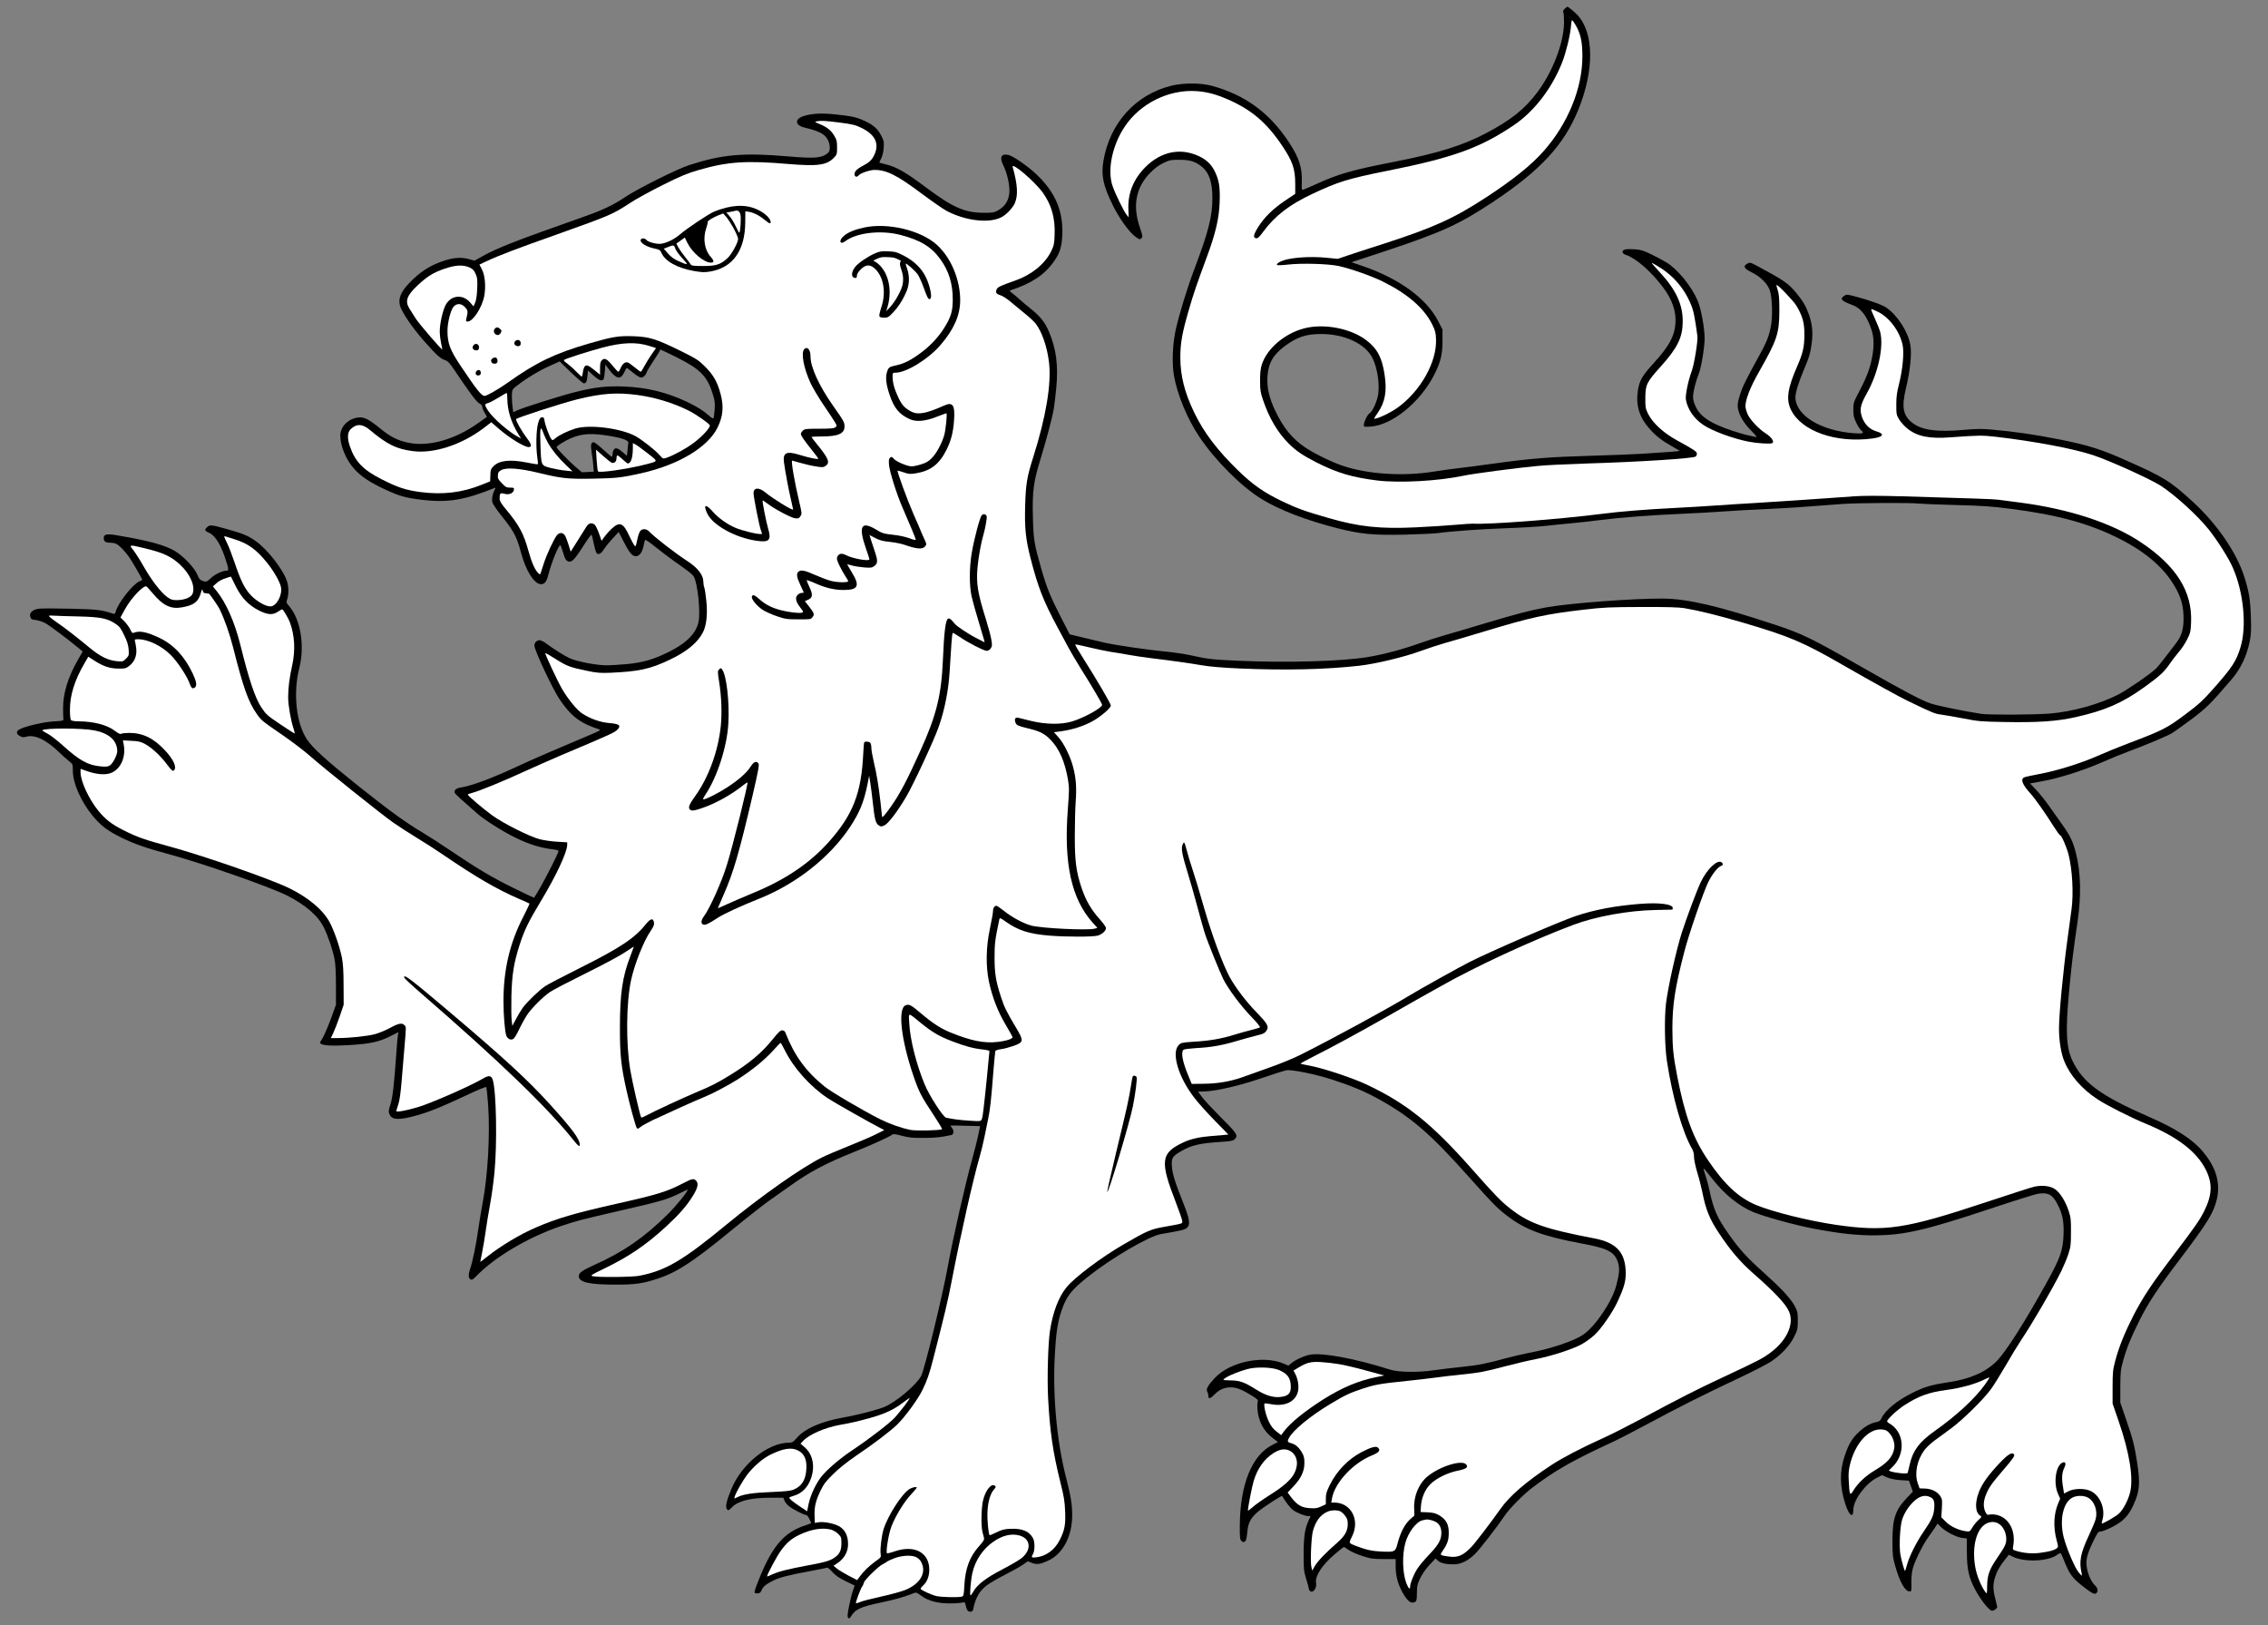 <?xml version="1.0" encoding="UTF-8" standalone="no"?>
<!DOCTYPE svg PUBLIC "-//W3C//DTD SVG 1.1//EN" "http://www.w3.org/Graphics/SVG/1.1/DTD/svg11.dtd">
<svg xmlns:dc="http://purl.org/dc/elements/1.1/" version="1.1" xmlns:xl="http://www.w3.org/1999/xlink" xmlns="http://www.w3.org/2000/svg" viewBox="58.5 72 301.5 216" width="301.5" height="216">
  <rect x="58.5" y="72" width="301.5" height="216" fill="#808080" stroke="none"/>
  <defs>
    <clipPath id="artboard_clip_path">
      <path d="M 58.5 72 L 360 72 L 360 288 L 58.5 288 Z"/>
    </clipPath>
    <clipPath id="inner_stroke_clip_path">
      <path d="M 174.848 105.663 C 173.963 106.035 172.679 106.895 172.23 107.421 C 171.665 108.102 171.601 108.859 172.127 108.936 C 172.358 108.974 172.41 108.923 172.41 108.654 C 172.41 108.435 172.589 108.14 172.923 107.806 C 173.552 107.177 174.104 107.113 174.707 107.627 C 175.939 108.654 176.337 110.81 175.67 112.812 C 175.477 113.377 175.362 113.916 175.4 114.032 C 175.452 114.16 175.657 114.224 176.029 114.224 C 176.517 114.224 176.633 114.16 177.21 113.544 C 177.942 112.787 178.571 111.785 179.033 110.669 C 179.405 109.745 179.431 108.705 179.097 107.742 C 178.956 107.357 178.879 107.036 178.917 107.036 C 179.071 107.036 180.124 107.973 180.445 108.397 C 180.637 108.628 181.01 109.449 181.279 110.207 C 181.831 111.721 181.959 111.914 182.19 111.683 C 182.434 111.439 182.126 110.001 181.613 108.91 C 181.035 107.678 180.06 106.728 178.673 105.997 C 177.724 105.509 177.493 105.445 176.581 105.406 C 175.734 105.368 175.439 105.406 174.848 105.663 Z"/>
    </clipPath>
  </defs>
  <g id="Lion_Passant_(7)" stroke="none" stroke-opacity="1" stroke-dasharray="none" fill="none" fill-opacity="1">
    <title>Lion Passant (7)</title>
    <g id="Lion_Passant_(7)_Art" clip-path="url(#artboard_clip_path)">
      <title>Art</title>
      <g id="Group_529">
        <g id="Graphic_575">
          <path d="M 103.16 202.984 L 103.16 205.551 L 102.621 207.053 C 102.031 208.658 101.581 209.71 101.209 210.275 C 101.004 210.583 101.004 210.647 101.171 210.75 C 101.569 210.994 102.839 211.045 105.086 210.904 C 107.768 210.737 108.898 210.48 110.412 209.723 L 111.478 209.184 L 111.401 209.556 C 111.362 209.749 111.26 210.865 111.183 212.033 C 110.887 216.269 110.695 217.887 110.4 218.811 C 110.156 219.581 110.13 219.761 110.271 220.094 C 110.605 220.89 111.503 220.929 113.981 220.236 C 115.624 219.773 117.267 219.106 120.54 217.566 C 121.913 216.911 123.081 216.436 123.133 216.487 C 123.184 216.539 123.3 217.604 123.389 218.836 C 123.659 222.726 123.364 228.13 122.683 231.762 C 122.504 232.661 122.247 234.265 122.093 235.331 C 121.811 237.346 121.31 239.785 120.989 240.683 C 120.745 241.402 120.758 241.902 121.04 242.056 C 121.233 242.159 121.387 242.069 121.849 241.594 C 124.249 239.091 128.755 236.434 133.068 234.971 C 135.032 234.304 135.827 234.098 140.512 233.02 C 146.276 231.698 147.2 231.441 148.817 230.633 C 149.369 230.35 149.844 230.132 149.883 230.132 C 150.139 230.132 148.445 232.237 147.238 233.431 C 144.068 236.55 141.321 238.437 137.483 240.144 C 135.892 240.863 135.442 241.184 135.442 241.633 C 135.442 242.442 136.867 242.762 140.384 242.75 C 143.041 242.75 143.965 242.608 146.019 241.928 C 148.535 241.094 150.73 239.643 155.736 235.536 C 157.661 233.957 159.933 232.173 160.78 231.57 C 161.64 230.966 162.795 230.145 163.36 229.747 C 166.094 227.783 168.212 226.653 171.986 225.139 C 174.425 224.163 176.735 223.111 177.107 222.816 C 177.236 222.7 177.557 222.739 178.404 222.97 C 179.341 223.213 179.829 223.265 181.33 223.252 C 182.896 223.239 183.551 223.175 184.963 222.867 C 185.31 222.803 185.348 222.251 185.027 221.891 C 184.912 221.763 184.847 221.635 184.873 221.609 C 184.899 221.596 185.797 221.596 186.85 221.635 L 188.788 221.686 L 188.519 222.995 C 188.364 223.701 188.056 224.921 187.838 225.704 C 186.901 229.015 185.207 236.447 184.475 240.465 C 183.731 244.508 181.42 253.994 180.945 254.905 C 180.355 256.06 177.659 258.332 176.093 259 C 175.233 259.372 172.358 260.117 170.548 260.425 C 167.699 260.938 165.53 261.875 164.464 263.082 C 163.938 263.685 163.822 263.762 163.36 263.762 C 160.588 263.775 157.096 266.599 155.723 269.923 C 155.132 271.348 154.927 272.195 155.081 272.49 C 155.261 272.837 155.351 272.811 155.787 272.362 C 156.609 271.502 158.29 271.078 160.896 271.078 L 162.629 271.078 L 162.783 271.463 C 162.873 271.682 163.155 272.028 163.424 272.234 C 163.925 272.631 165.427 273.389 165.696 273.389 C 165.786 273.389 165.953 273.607 166.081 273.864 C 166.197 274.133 166.312 274.39 166.338 274.428 C 166.364 274.467 166.043 274.595 165.645 274.724 C 162.873 275.584 161.268 277.368 159.574 281.475 C 159.201 282.361 158.881 283.234 158.842 283.439 C 158.778 283.76 158.804 283.786 159.176 283.786 C 159.497 283.786 159.599 283.709 159.753 283.349 C 159.946 282.887 160.318 282.579 161.319 282.079 C 162.141 281.668 163.399 281.347 166.184 280.834 C 167.378 280.615 168.405 280.397 168.456 280.372 C 168.52 280.333 168.828 280.59 169.136 280.936 C 169.56 281.411 170.035 281.732 170.921 282.168 L 172.114 282.746 L 171.87 283.478 C 171.729 283.876 171.511 284.813 171.357 285.544 C 171.152 286.597 171.126 286.918 171.254 287.033 C 171.37 287.149 171.447 287.136 171.562 286.943 C 172.191 285.891 172.833 285.596 175.683 284.992 C 177.531 284.607 178.686 284.274 179.931 283.773 C 180.291 283.632 180.355 283.657 180.933 284.081 C 181.793 284.749 183.076 285.108 184.604 285.121 C 185.271 285.134 186.041 285.082 186.298 285.031 C 186.747 284.941 186.786 284.954 186.85 285.288 C 187.004 286.006 187.158 286.225 187.492 286.225 C 187.736 286.225 187.825 286.148 187.877 285.865 C 188.185 284.389 188.685 283.503 189.635 282.759 C 189.969 282.489 191.009 281.873 191.946 281.398 C 192.883 280.923 193.987 280.307 194.397 280.038 L 195.142 279.524 L 195.681 279.743 C 196.323 279.999 196.823 279.922 197.902 279.409 C 199.827 278.497 201.033 276.174 201.033 273.376 C 201.033 272.015 200.828 270.732 200.263 268.575 C 199.018 263.788 198.441 257.78 198.71 252.376 C 198.864 249.296 199.082 247.794 199.596 246.267 C 200.25 244.316 200.892 243.481 203.126 241.71 C 206.245 239.22 211.225 236.319 212.817 236.036 C 215.384 235.6 215.962 235.472 216.244 235.241 C 216.77 234.83 216.68 234.137 215.846 232.019 C 214.704 229.156 214.37 228.091 214.293 227.09 C 214.203 225.922 214.331 225.704 215.499 225.023 C 216.899 224.202 217.925 223.971 220.98 223.765 C 222.084 223.701 222.431 223.624 222.611 223.445 C 223.137 222.918 222.983 222.687 220.659 220.377 C 219.71 219.427 218.657 218.297 218.336 217.874 L 217.759 217.104 L 218.606 217.078 C 220.262 217.014 223.278 216.308 226.256 215.294 C 227.809 214.755 229.285 214.293 229.542 214.254 C 230.299 214.151 233.534 214.819 235.677 215.525 C 238.232 216.359 240.003 217.104 241.774 218.092 C 246.074 220.467 248.706 222.739 253.789 228.463 C 256.895 231.942 257.524 232.596 258.897 233.636 C 261.259 235.446 263.647 236.332 268.678 237.269 C 272.298 237.936 273.171 238.398 273.62 239.9 C 273.826 240.619 273.761 241.351 273.363 242.865 C 272.812 244.983 270.617 248.256 268.974 249.399 C 267.767 250.233 264.661 251.285 261.798 251.812 C 261.028 251.966 259.642 252.287 258.718 252.531 C 256.112 253.249 254.995 253.468 252.839 253.686 C 251.735 253.801 250.015 254.007 249.001 254.148 C 246.96 254.443 244.367 254.405 243.276 254.045 C 238.643 252.569 234.265 251.76 232.635 252.068 C 231.839 252.222 230.71 252.749 230.171 253.198 L 229.773 253.519 L 229.17 253.262 C 226.423 252.081 221.982 253.005 219.966 255.188 C 219.068 256.15 218.785 256.664 218.991 256.985 C 219.068 257.113 219.132 257.357 219.132 257.537 C 219.132 257.986 219.389 257.934 219.915 257.395 C 220.557 256.715 221.25 256.407 222.084 256.407 C 222.893 256.407 223.586 256.677 224.921 257.511 C 225.64 257.96 225.781 258.088 225.704 258.307 C 225.576 258.717 225.653 259.757 225.871 260.476 C 226.179 261.554 226.769 262.427 227.617 263.082 L 228.387 263.685 L 227.642 264.057 C 224.934 265.431 223.368 269.281 223.316 274.698 C 223.304 276.354 223.329 276.623 223.535 276.816 C 223.702 276.996 223.804 277.009 223.984 276.906 C 224.151 276.803 224.228 276.495 224.305 275.699 C 224.42 274.428 224.716 273.825 225.665 272.991 C 226.23 272.477 228.874 270.745 228.939 270.847 C 229.465 271.707 230.004 272.413 230.351 272.683 C 230.864 273.081 231.955 273.517 232.417 273.517 L 232.725 273.517 L 232.417 274.21 C 231.942 275.276 231.801 276.354 231.801 278.651 C 231.801 280.59 231.827 280.859 232.135 281.848 C 232.327 282.451 232.481 283.041 232.481 283.157 C 232.481 283.285 232.597 283.452 232.725 283.529 C 233.11 283.722 233.56 283.041 233.457 282.425 C 233.277 281.501 234.265 279.986 235.998 278.536 C 236.589 278.035 237.102 277.625 237.154 277.625 C 237.192 277.625 237.474 277.804 237.77 278.01 C 238.065 278.228 238.886 278.587 239.592 278.818 C 240.76 279.191 241.043 279.229 242.468 279.229 L 244.034 279.229 L 244.034 280.192 C 244.034 281.347 244.277 282.348 244.804 283.401 C 245.317 284.428 245.895 285.057 246.254 285.018 C 246.806 284.967 246.857 284.838 246.857 283.747 C 246.857 282.81 246.909 282.579 247.294 281.783 C 247.551 281.231 248.038 280.538 248.526 280.012 L 249.335 279.152 L 249.63 279.422 C 249.977 279.768 250.657 279.922 251.671 279.935 C 252.672 279.935 253.558 279.524 254.508 278.626 C 255.149 278.023 257.409 275.109 258.538 273.453 C 259.141 272.542 260.99 270.668 262.132 269.795 C 265.046 267.561 267.562 266.124 272.401 263.89 C 273.428 263.428 275.674 262.273 277.407 261.336 C 281.514 259.115 285.314 257.216 289.524 255.239 C 291.411 254.353 293.362 253.352 293.875 253.018 C 295.261 252.107 296.43 250.862 297.007 249.681 C 297.469 248.757 297.495 248.616 297.495 247.537 C 297.495 246.459 297.456 246.305 297.071 245.573 C 296.507 244.547 295.274 243.225 292.951 241.145 C 290.769 239.194 289.716 238.039 288.369 236.126 C 286.777 233.88 286.315 232.828 285.75 230.235 C 285.609 229.542 285.339 228.566 285.16 228.053 C 284.813 227.013 284.8 227.013 286.122 228.682 C 287.765 230.774 289.652 232.301 291.552 233.097 C 293.092 233.739 297.135 234.843 299.638 235.318 C 303.091 235.972 305.389 236.216 307.764 236.203 C 311.627 236.178 314.464 235.523 322.974 232.699 C 326.17 231.634 329.071 230.722 329.43 230.671 C 330.765 230.466 331.343 230.774 331.998 232.032 C 332.691 233.341 332.896 234.381 332.819 236.165 C 332.729 238.257 332.396 239.194 330.522 242.583 C 327.646 247.768 325.156 251.683 323.937 252.916 C 322.473 254.392 320.368 255.316 317.455 255.739 C 315.183 256.086 314.323 256.343 312.705 257.151 C 310.69 258.153 309.137 259.436 308.636 260.476 C 308.469 260.835 308.328 260.951 307.969 261.015 C 307.199 261.156 306.416 261.593 305.633 262.324 C 304.721 263.159 304.247 263.954 303.72 265.533 C 303.027 267.587 303.066 269.589 303.81 271.913 C 304.311 273.466 304.875 273.877 304.875 272.683 C 304.875 271.412 306.467 269.23 307.969 268.447 L 308.688 268.075 L 309.381 268.383 C 309.856 268.575 310.421 268.691 311.165 268.742 L 312.269 268.806 L 312.526 269.538 L 312.782 270.27 L 311.974 271.117 C 310.459 272.721 310.074 273.877 310.074 276.79 C 310.074 278.651 310.113 278.96 310.433 280.115 C 311.05 282.284 311.743 283.529 312.346 283.529 C 312.615 283.529 312.615 283.516 312.59 282.246 C 312.577 281.706 312.654 280.949 312.77 280.513 C 313.026 279.512 314.117 277.317 314.823 276.354 C 315.131 275.93 315.529 275.353 315.722 275.057 L 316.068 274.518 L 316.595 275.032 C 317.224 275.635 318.648 276.354 319.418 276.431 L 319.958 276.495 L 319.97 278.382 C 319.983 280.603 320.227 281.706 321.074 283.285 C 321.806 284.671 322.948 286.096 323.308 286.096 C 323.59 286.096 324.001 285.801 324.001 285.596 C 324.001 285.544 323.885 285.044 323.744 284.492 C 323.436 283.285 323.423 282.643 323.693 281.719 C 323.937 280.898 324.309 280.217 325.028 279.306 L 325.554 278.651 L 326.029 278.895 C 327.608 279.691 330.842 279.55 332.01 278.639 C 332.203 278.485 332.408 278.408 332.46 278.472 C 332.511 278.536 332.755 279.062 332.973 279.64 C 333.589 281.167 334 281.745 335.194 282.695 C 336.554 283.773 336.927 283.978 337.17 283.773 C 337.453 283.542 337.389 283.093 337.016 282.746 C 336.554 282.31 336.118 281.411 335.938 280.487 C 335.733 279.434 335.9 278.69 336.734 276.944 C 337.337 275.699 337.427 275.571 337.748 275.571 C 337.941 275.571 338.608 275.314 339.237 274.993 C 340.688 274.274 341.432 273.517 342.099 272.067 C 342.934 270.257 343.036 269.179 342.613 266.457 C 342.253 264.121 342.048 263.325 341.162 260.745 L 340.367 258.435 L 340.367 256.317 C 340.379 254.405 340.405 254.071 340.726 252.928 C 341.188 251.234 341.804 249.72 342.947 247.448 C 344.076 245.188 345.308 243.314 348.119 239.605 C 352.022 234.458 352.792 233.187 353.215 231.339 C 353.69 229.144 353.074 227.103 351.277 224.998 C 349.929 223.406 347.696 221.981 344.217 220.467 C 337.748 217.643 335.399 215.923 334 212.983 C 333.166 211.225 333.063 209.043 333.564 203.677 C 333.872 200.379 334.128 198.261 334.655 194.705 C 335.194 191.15 335.13 188.005 334.462 185.386 C 334.09 183.91 333.692 183.063 332.729 181.715 C 332.318 181.125 331.523 180.008 330.971 179.238 C 330.432 178.455 329.61 177.441 329.174 176.979 L 328.365 176.132 L 329.674 175.901 C 332.126 175.477 335.412 174.437 338.069 173.269 C 339.045 172.833 340.61 172.191 341.522 171.857 C 343.871 170.984 346.502 169.881 347.195 169.47 C 347.529 169.277 348.697 168.443 349.814 167.609 C 351.829 166.094 352.317 165.606 355.102 162.372 C 356.36 160.921 357.169 159.227 357.579 157.212 C 357.746 156.352 357.785 155.723 357.721 153.964 C 357.644 151.628 357.477 150.64 356.835 148.624 C 355.821 145.454 353.241 141.68 350.109 138.792 C 347.028 135.955 346.181 135.429 341.162 133.209 C 337.838 131.72 336.002 131.142 332.267 130.41 C 329.058 129.768 326.401 129.383 323.295 129.101 C 321.947 128.986 321.241 128.986 319.573 129.14 C 316.004 129.448 314.027 129.191 312.757 128.228 C 311.486 127.266 311.268 126.136 311.858 123.659 C 312.436 121.284 312.667 118.999 312.449 117.818 C 312.141 116.085 310.741 113.916 309.265 112.889 C 308.726 112.517 307.019 111.901 305.107 111.4 C 304.054 111.118 303.964 111.118 303.656 111.323 C 303.04 111.734 303.271 111.991 304.786 112.556 C 305.902 112.979 306.673 113.98 307.301 115.867 C 307.622 116.817 307.648 118.024 307.378 119.448 C 307.096 120.95 306.673 122.093 305.723 123.903 C 304.901 125.469 304.875 125.558 304.875 126.457 C 304.875 127.214 304.94 127.522 305.248 128.151 C 305.44 128.575 305.735 129.037 305.889 129.165 C 306.377 129.602 306.223 129.666 305.004 129.589 C 300.563 129.268 297.212 127.227 297.174 124.814 C 297.174 124.211 297.61 122.773 298.265 121.233 C 299.035 119.436 299.176 118.935 299.356 117.497 C 299.536 116.111 299.395 114.943 298.907 113.634 C 298.509 112.568 298.149 111.978 297.289 110.938 C 296.211 109.642 295.672 109.27 292.014 107.306 C 291.18 106.869 291.128 106.857 290.795 107.036 C 290.166 107.383 290.332 107.691 291.398 108.217 C 292.54 108.782 293.452 109.693 293.772 110.592 C 294.093 111.49 294.17 114.006 293.926 115.315 C 293.67 116.689 293.362 117.459 292.348 119.294 C 290.538 122.58 290.127 123.44 289.793 124.519 C 289.524 125.379 289.46 125.777 289.524 126.213 C 289.665 127.163 290.307 128.254 291.308 129.255 C 291.834 129.781 292.117 130.141 291.975 130.102 C 291.834 130.064 291.385 129.961 290.974 129.884 C 290.576 129.807 289.588 129.525 288.792 129.255 C 285.93 128.292 284.62 127.445 283.966 126.149 C 283.696 125.597 283.568 125.173 283.568 124.763 C 283.568 124.095 283.915 122.722 284.325 121.695 C 284.659 120.873 285.108 118.139 285.108 116.984 C 285.108 115.623 284.633 113.031 284.197 112.004 C 283.363 110.04 281.527 107.794 280.012 106.869 C 279.602 106.613 278.703 106.138 278.01 105.804 C 276.957 105.291 276.611 105.188 275.802 105.137 C 274.634 105.059 274.198 105.162 274.198 105.483 C 274.198 105.663 274.352 105.778 274.686 105.894 C 275.969 106.317 277.984 108.076 279.563 110.168 C 280.783 111.785 281.335 113.364 281.232 114.93 C 281.103 116.714 280.397 118.011 278.267 120.347 C 276.829 121.926 276.444 122.593 276.239 123.864 C 275.931 125.892 276.418 127.497 277.856 129.075 C 278.678 129.987 279.409 130.551 280.808 131.347 L 281.809 131.925 L 281.373 131.989 C 281.129 132.028 280.385 132.079 279.717 132.117 C 279.05 132.156 277.663 132.246 276.637 132.323 C 275.61 132.387 272.645 132.503 270.026 132.58 C 264.417 132.746 262.068 132.926 257.062 133.619 C 255.021 133.902 252.852 134.184 252.249 134.248 C 251.645 134.312 250.233 134.505 249.104 134.685 C 245.022 135.339 240.35 135.044 237 133.914 C 235.588 133.44 233.251 132.31 232.045 131.501 C 230.312 130.346 229.118 128.896 228.027 126.598 C 227.219 124.891 226.911 123.569 226.988 122.118 C 227.09 120.296 227.732 119.153 229.324 117.985 C 230.954 116.779 232.109 116.406 234.111 116.394 C 237.269 116.394 240.042 117.703 240.979 119.641 C 241.582 120.899 241.903 122.888 241.723 124.326 C 241.608 125.263 240.953 126.726 240.568 126.932 C 240.298 127.073 239.798 128.1 239.798 128.498 C 239.798 128.742 239.862 128.754 240.671 128.703 C 243.559 128.523 247.307 125.469 249.168 121.797 C 250.015 120.116 250.259 119.128 250.259 117.356 L 250.259 115.803 L 249.707 114.725 C 248.167 111.683 244.496 109.013 239.592 107.344 L 238.168 106.857 L 242.865 105.303 C 250.195 102.865 252.531 101.799 257.062 98.783 C 263.313 94.624 266.419 91.248 268.319 86.576 C 270.463 81.3 270.411 76.32 268.165 73.958 C 267.78 73.547 266.971 72.893 266.856 72.893 C 266.83 72.893 266.676 73.008 266.509 73.162 C 266.304 73.355 266.252 73.496 266.329 73.65 C 266.381 73.766 266.419 74.369 266.419 75.011 C 266.381 77.719 264.905 81.557 262.851 84.291 C 261.157 86.537 259.308 88.001 255.971 89.746 C 252.877 91.364 249.656 92.365 243.905 93.494 C 238.232 94.598 236.46 95.112 233.495 96.459 C 232.623 96.845 231.814 97.204 231.711 97.23 C 231.544 97.281 231.519 97.114 231.557 96.139 C 231.621 94.303 231.198 92.968 229.876 90.953 C 227.321 87.038 224.061 84.638 219.645 83.418 C 218.156 83.008 215.859 82.995 214.216 83.393 C 209.479 84.561 206.052 88.334 205.192 93.353 C 204.859 95.291 205.128 96.614 206.425 99.271 C 207.272 101.003 208.645 102.916 209.479 103.494 C 209.98 103.853 210.031 103.866 210.237 103.66 C 210.429 103.468 210.416 103.365 210.019 102.21 C 209.03 99.322 209.505 96.883 211.443 94.932 C 212.034 94.342 212.573 93.944 213.189 93.648 C 213.972 93.276 214.177 93.238 215.217 93.238 C 216.526 93.238 217.194 93.405 217.951 93.918 C 219.158 94.727 219.671 96.023 219.671 98.308 C 219.684 100.682 219.158 102.775 217.322 107.639 C 216.372 110.142 215.333 113.505 214.819 115.726 C 214.383 117.626 214.267 120.244 214.562 121.926 C 215.012 124.48 216.334 127.676 217.951 130.077 C 220.069 133.234 223.535 136.7 226.256 138.356 C 228.579 139.78 232.16 141.167 236.268 142.206 C 239.348 142.989 241.03 143.156 245.189 143.066 C 247.127 143.015 249.129 142.925 249.63 142.861 C 251.453 142.604 255.329 142.335 258.795 142.206 C 260.733 142.142 263.082 142.001 263.993 141.898 C 264.918 141.796 266.381 141.642 267.266 141.565 C 268.152 141.488 269.975 141.282 271.31 141.115 C 274.044 140.769 277.933 140.474 282.349 140.281 C 283.979 140.204 286.058 140.101 286.969 140.024 C 289.408 139.857 290.756 139.78 293.772 139.639 C 296.237 139.524 297.418 139.447 303.464 138.985 C 305.415 138.843 312.526 138.805 313.54 138.933 C 313.822 138.972 316.017 139.062 318.417 139.126 C 322.075 139.216 323.282 139.306 325.849 139.639 C 332.087 140.435 336.336 141.616 340.302 143.631 C 343.986 145.505 346.464 147.726 347.876 150.434 C 348.517 151.666 348.774 152.732 348.774 154.246 C 348.774 155.697 348.492 156.583 347.747 157.532 C 347.465 157.892 346.836 158.713 346.348 159.355 C 345.86 160.01 345.296 160.69 345.09 160.883 C 344.256 161.666 341.419 163.617 340.11 164.31 C 337.607 165.606 333.936 166.62 330.932 166.851 C 328.712 167.018 322.833 167.044 321.819 166.877 C 319.393 166.492 315.991 165.799 315.157 165.504 C 313.899 165.08 311.499 163.809 306.159 160.754 C 299.176 156.762 298.137 156.249 294.312 154.991 C 287.008 152.565 282.824 151.589 279.602 151.564 C 275.571 151.538 267.241 152.167 264.057 152.732 C 261.991 153.104 260.04 153.618 256.099 154.798 C 254.225 155.363 251.799 156.082 250.708 156.39 C 249.604 156.711 248.128 157.173 247.435 157.43 C 245.035 158.29 242.622 158.944 240.375 159.329 C 236.961 159.907 229.606 160.112 223.175 159.83 C 219.543 159.663 219.055 159.612 216.706 159.086 C 215.923 158.919 214.306 158.675 213.125 158.572 C 211.174 158.392 206.951 157.776 205.526 157.468 C 205.205 157.404 203.999 157.109 202.818 156.826 L 200.7 156.313 L 199.596 154.169 C 198.145 151.358 197.606 150.023 196.887 147.469 C 195.976 144.247 195.886 143.721 195.809 140.73 C 195.719 137.329 195.899 136.007 196.798 133.093 C 197.529 130.718 198.389 127.522 198.582 126.354 C 198.659 125.931 198.813 124.673 198.916 123.556 C 199.198 120.604 198.916 118.396 197.966 116.137 C 197.439 114.879 196.81 114.07 195.578 113.082 C 195.013 112.633 194.295 112.029 193.974 111.734 C 193.653 111.439 193.229 111.08 193.011 110.925 C 192.729 110.72 192.677 110.63 192.819 110.592 C 195.591 109.693 197.311 108.564 198.556 106.818 C 199.378 105.676 199.622 104.918 199.711 103.391 C 199.891 100.143 198.839 97.615 196.297 95.189 C 195.167 94.111 193.191 92.737 192.562 92.596 C 191.586 92.378 191.33 92.904 191.894 94.021 C 192.344 94.932 192.69 96.357 192.69 97.345 C 192.69 98.552 192.151 99.45 191.086 100.015 C 190.662 100.246 190.367 100.297 189.289 100.285 C 186.734 100.272 185.168 99.591 181.561 96.883 C 178.879 94.881 177.672 94.188 176.286 93.854 C 175.811 93.738 175.413 93.636 175.4 93.623 C 175.387 93.623 175.49 93.353 175.657 93.032 C 175.824 92.673 175.952 92.147 175.978 91.608 C 176.029 90.837 175.991 90.683 175.606 89.952 C 175.131 89.066 174.566 88.591 173.372 88.039 C 172.358 87.577 171.678 87.423 169.534 87.205 C 167.724 87.012 166.441 87.076 165.35 87.423 C 164.13 87.795 164.156 88.63 165.388 88.938 C 167.442 89.438 168.148 89.811 168.559 90.606 C 168.88 91.235 168.893 92.031 168.597 92.301 C 167.776 93.019 166.877 93.096 163.27 92.788 C 157.25 92.275 154.516 92.519 150.088 93.956 C 148.509 94.47 143.362 97.037 141.693 98.141 C 139.922 99.322 138.638 99.925 135.635 100.978 C 127.292 103.917 124.673 104.931 122.825 105.958 L 121.567 106.651 L 120.912 106.459 C 119.937 106.176 118.923 106.215 117.703 106.6 C 115.714 107.229 114.34 108.102 112.813 109.719 C 111.773 110.836 111.426 111.708 111.67 112.62 C 111.901 113.48 113.3 115.546 114.866 117.318 C 116.535 119.205 117.036 119.667 117.665 119.872 C 118.05 120 118.281 120.244 118.961 121.271 C 121.028 124.352 121.9 125.494 122.298 125.674 C 122.478 125.751 122.606 125.931 122.606 126.072 C 122.606 126.213 122.748 126.572 122.927 126.868 L 123.235 127.407 L 122.119 128.203 C 119.025 130.41 115.572 131.399 112.851 130.86 C 111.375 130.564 110.438 130.089 109 128.921 C 107.486 127.689 106.857 127.381 106.074 127.497 C 104.765 127.676 103.738 128.729 103.738 129.897 C 103.738 131.296 104.508 133.131 105.599 134.338 C 106.51 135.352 107.704 136.135 109.745 137.085 C 111.683 137.971 112.376 138.163 114.584 138.433 C 117.986 138.843 120.219 138.484 124.198 136.88 C 124.416 136.79 124.416 136.803 124.237 137.149 C 123.967 137.688 123.852 138.292 123.954 138.754 C 124.006 138.972 124.493 139.703 125.032 140.384 C 126.855 142.669 127.176 143.259 127.805 145.608 C 128.421 147.893 129.551 149.651 130.398 149.651 C 130.911 149.651 131.142 149.356 131.399 148.38 C 131.823 146.712 132.824 144.286 133.003 144.478 C 133.055 144.53 133.222 145.005 133.376 145.518 C 133.594 146.25 133.722 146.481 133.979 146.596 C 134.467 146.827 134.852 146.442 136.02 144.607 C 136.585 143.721 137.085 143.028 137.137 143.079 C 137.188 143.131 137.316 143.657 137.432 144.26 C 137.56 144.863 137.727 145.428 137.817 145.531 C 138.074 145.788 138.42 145.595 138.831 144.94 C 139.036 144.62 139.563 143.978 139.986 143.529 L 140.744 142.707 L 141.411 144.003 C 142.194 145.518 142.541 145.929 143.028 145.929 C 143.49 145.929 143.85 145.467 144.042 144.607 C 144.119 144.247 144.209 143.862 144.248 143.772 C 144.273 143.683 144.8 144.029 145.608 144.684 C 146.34 145.274 147.482 146.134 148.15 146.609 C 150.114 147.983 150.576 148.342 150.768 148.714 C 151.243 149.664 151.628 153.258 151.372 154.593 C 151.089 156.133 149.806 157.455 147.469 158.623 C 145.493 159.612 144.068 160.035 142.014 160.254 C 141.052 160.343 139.742 160.433 139.126 160.433 C 137.791 160.433 135.198 159.933 134.236 159.496 C 133.504 159.15 132.054 158.238 131.142 157.558 C 130.821 157.301 130.411 157.096 130.244 157.096 C 129.859 157.096 129.538 157.417 129.538 157.802 C 129.538 158.418 131.964 163.591 132.888 164.952 C 134.441 167.236 135.609 168.122 138.202 168.969 C 138.395 169.033 138.061 169.213 136.918 169.688 C 132.426 171.575 129.397 172.884 127.587 173.731 C 124.031 175.4 121.156 176.478 119.757 176.671 C 119.115 176.761 118.781 177.081 118.974 177.428 C 119.064 177.582 119.808 178.275 121.913 180.111 C 122.915 180.984 125.289 182.498 127.022 183.345 C 128.755 184.205 130.372 184.706 131.951 184.886 C 132.387 184.937 132.747 185.027 132.747 185.104 C 132.747 185.476 129.987 190.752 129.486 191.329 C 129.474 191.342 128.241 190.752 126.765 190.033 C 123.864 188.608 122.042 187.517 118.281 184.988 C 116.984 184.115 115.418 183.101 114.802 182.742 C 112.53 181.407 110.246 179.751 106.048 176.401 C 101.889 173.077 100.144 171.498 99.348 170.343 C 97.885 168.212 97.435 164.169 98.283 160.818 C 99.04 157.84 98.462 154.298 96.922 152.552 C 96.55 152.116 96.537 152.077 96.691 151.615 C 96.922 150.896 96.883 149.805 96.575 149.048 C 95.972 147.482 93.995 144.992 92.519 143.939 C 91.492 143.208 90.851 142.938 88.656 142.322 C 86.589 141.744 86.371 141.732 86.024 142.078 C 85.652 142.45 85.703 142.566 86.32 142.835 C 87.141 143.195 87.924 144.504 88.579 146.622 C 88.912 147.687 88.912 147.854 88.617 147.854 C 88.091 147.854 87.141 148.291 86.563 148.817 C 85.973 149.356 85.934 149.369 85.485 149.228 C 85.087 149.099 84.972 148.971 84.728 148.38 C 84.356 147.469 82.867 145.903 81.763 145.249 C 80.428 144.453 78.336 143.875 74.138 143.169 C 72.701 142.912 72.29 143.002 72.29 143.529 C 72.29 143.952 72.534 144.132 73.073 144.132 C 73.342 144.132 73.702 144.183 73.882 144.26 C 74.305 144.414 75.152 145.287 75.756 146.186 C 76.166 146.802 77.424 148.971 77.424 149.074 C 77.424 149.086 77.257 149.176 77.052 149.266 C 76.154 149.638 74.177 152.154 73.882 153.297 C 73.817 153.592 73.753 153.63 73.522 153.566 C 71.956 153.053 71.468 153.001 67.887 152.912 C 65.898 152.86 63.985 152.86 63.639 152.912 C 62.817 153.04 62.381 153.451 62.522 153.964 C 62.612 154.298 62.689 154.349 63.266 154.413 C 63.626 154.465 64.203 154.644 64.537 154.837 C 65.089 155.132 67.579 157.006 69.004 158.187 L 69.492 158.598 L 68.888 159.65 C 67.541 161.986 66.873 164.169 66.886 166.145 C 66.886 166.774 66.912 167.416 66.925 167.557 C 66.963 167.801 66.873 167.814 65.615 167.891 C 64.229 167.968 61.649 168.584 61.033 168.982 C 60.622 169.239 60.661 169.572 61.136 169.829 C 61.456 170.022 61.611 170.035 62.06 169.906 C 63.138 169.624 64.64 170.343 66.283 171.921 C 66.732 172.358 67.335 172.897 67.643 173.141 C 68.182 173.564 68.182 173.564 68.182 174.437 C 68.182 176.08 69.235 178.481 70.762 180.367 C 71.879 181.728 72.752 182.408 74.626 183.333 C 76.359 184.18 77.912 184.719 80.903 185.527 C 85.267 186.695 94.291 189.853 96.614 191.008 C 99.143 192.292 100.837 193.755 101.594 195.373 C 102.146 196.515 102.749 198.312 102.98 199.518 C 103.096 200.109 103.16 201.316 103.16 202.984 Z M 137.381 121.9 L 137.381 121.9 C 138.099 122.555 138.536 122.722 138.741 122.401 C 138.792 122.324 138.869 121.849 138.908 121.361 L 138.972 120.463 L 139.524 121.194 C 140.435 122.401 141.039 122.491 141.488 121.477 C 141.629 121.156 141.77 120.899 141.822 120.899 C 141.86 120.899 142.232 121.181 142.656 121.541 C 143.08 121.9 143.555 122.183 143.709 122.183 C 144.029 122.183 144.35 121.887 144.479 121.451 C 144.53 121.297 144.941 120.617 145.39 119.936 C 145.852 119.269 146.224 118.653 146.224 118.588 C 146.224 118.511 146.263 118.46 146.301 118.46 C 146.34 118.46 147.328 118.935 148.496 119.513 C 151.641 121.091 152.552 122.041 153.284 124.48 C 153.515 125.237 153.567 125.623 153.502 126.431 C 153.464 126.983 153.4 127.497 153.348 127.574 C 153.297 127.663 153.092 127.561 152.784 127.278 C 152.001 126.572 151.153 126.046 149.78 125.391 C 147.097 124.134 144.479 123.492 141.462 123.376 C 139.203 123.286 137.676 123.453 135.25 124.044 C 133.35 124.493 127.818 126.239 127.138 126.598 L 126.727 126.803 L 126.663 126.251 C 126.56 125.546 126.534 124.942 126.56 124.275 C 126.586 123.787 126.65 123.697 127.33 123.184 C 128.614 122.195 130.205 121.246 131.566 120.642 L 132.901 120.039 L 134.39 121.489 C 135.224 122.285 135.994 122.94 136.11 122.953 C 136.418 122.953 136.521 122.734 136.598 121.939 L 136.662 121.246 L 137.381 121.9 Z M 139.64 129.961 L 139.64 129.961 C 141.257 130.231 142.053 130.539 142.027 130.847 C 142.014 130.988 141.963 131.437 141.924 131.848 L 141.835 132.592 L 141.385 132.194 C 140.679 131.566 140.333 131.45 140.115 131.745 C 140.012 131.874 139.935 132.143 139.935 132.349 C 139.935 132.541 139.896 132.708 139.832 132.708 C 139.781 132.708 139.255 132.272 138.677 131.745 C 138.099 131.219 137.535 130.783 137.445 130.783 C 137.047 130.783 136.995 131.091 137.162 132.207 C 137.265 132.798 137.368 133.606 137.381 133.992 L 137.432 134.697 L 136.636 134.736 L 135.853 134.774 L 134.967 134.017 C 134.005 133.183 132.49 131.604 132.49 131.437 C 132.49 131.283 133.568 130.603 134.351 130.269 C 135.853 129.614 137.175 129.537 139.64 129.961 Z" fill="black"/>
        </g>
        <g id="Graphic_574">
          <path d="M 268.152 75.691 C 268.666 76.705 268.858 77.719 268.858 79.503 C 268.858 83.739 266.933 88.437 263.711 92.082 C 262.042 93.969 259.668 95.869 256.086 98.218 C 251.761 101.042 249.065 102.261 242.429 104.405 C 240.529 105.008 238.373 105.714 237.654 105.958 L 236.345 106.407 L 234.766 106.253 C 232.995 106.086 230.954 106.176 229.632 106.471 C 228.772 106.664 228.091 107.049 228.271 107.229 C 228.322 107.28 228.99 107.254 229.747 107.165 C 231.493 106.959 235.113 107.062 236.46 107.357 C 238.039 107.704 240.735 108.654 242.275 109.398 C 245.587 111.028 247.807 112.941 248.886 115.11 C 249.283 115.906 249.373 116.24 249.399 117.048 C 249.54 120.103 247.345 124.005 244.239 126.226 C 243.417 126.803 242.108 127.458 241.428 127.625 C 241.081 127.702 241.081 127.702 241.659 126.868 C 242.634 125.443 242.891 123.992 242.57 121.849 C 242.224 119.525 241.595 118.332 240.106 117.202 C 238.052 115.649 234.522 114.969 231.917 115.636 C 229.285 116.304 226.885 118.357 226.23 120.501 C 226.076 121.002 225.999 121.643 226.012 122.632 C 226.012 123.877 226.063 124.185 226.423 125.225 C 227.219 127.574 228.361 129.499 229.786 130.924 C 230.736 131.886 231.685 132.541 233.482 133.452 C 236.217 134.851 238.27 135.455 241.582 135.866 C 244.573 136.225 249.72 135.943 253.096 135.224 C 254.341 134.954 260.322 134.171 262.838 133.94 C 263.968 133.825 266.971 133.683 269.513 133.606 C 276.341 133.401 283.619 132.939 283.915 132.682 C 284.004 132.605 284.081 132.438 284.081 132.31 C 284.081 132.028 283.722 131.784 281.424 130.526 C 279.602 129.525 278.203 128.228 277.586 126.996 C 277.24 126.29 277.214 126.123 277.227 124.878 C 277.24 123.12 277.394 122.799 279.294 120.694 C 281.527 118.203 282.182 116.843 282.195 114.738 C 282.207 112.466 281.309 110.528 279.152 108.191 C 278.793 107.806 278.382 107.344 278.241 107.177 C 277.984 106.869 277.997 106.869 278.626 107.229 C 280.795 108.461 282.361 110.22 283.286 112.466 C 283.632 113.287 283.812 114.173 284.146 116.663 C 284.235 117.305 283.722 120.45 283.375 121.374 C 282.926 122.568 282.515 124.57 282.618 125.122 C 282.849 126.418 283.671 127.612 284.903 128.459 C 286.071 129.268 288.895 130.308 290.949 130.706 C 292.155 130.937 293.888 131.039 294.106 130.898 C 294.414 130.706 293.991 130.089 293.182 129.576 C 292.335 129.024 291.257 127.907 290.872 127.163 C 290.743 126.906 290.602 126.47 290.551 126.174 C 290.422 125.379 291.115 123.53 292.399 121.31 C 294.748 117.177 295.03 116.317 295.043 113.262 C 295.043 111.683 294.992 111.067 294.825 110.566 C 294.709 110.22 294.632 109.911 294.671 109.886 C 294.786 109.77 296.892 111.952 297.289 112.607 C 298.124 113.993 298.381 114.892 298.368 116.471 C 298.368 118.088 298.175 118.935 297.444 120.617 C 296.134 123.594 295.916 125.071 296.571 126.444 C 297.944 129.306 302.552 130.937 307.417 130.282 C 308.893 130.089 309.111 129.666 307.892 129.319 C 306.904 129.024 306.172 128.177 305.915 127.047 C 305.735 126.264 305.902 125.661 306.66 124.3 C 308.161 121.631 308.932 118.152 308.457 116.175 C 308.38 115.842 308.059 115.033 307.751 114.365 C 307.443 113.698 307.212 113.133 307.25 113.095 C 307.276 113.056 307.687 113.21 308.136 113.441 C 309.689 114.199 311.062 116.06 311.435 117.895 C 311.64 118.909 311.435 121.117 310.947 123.055 C 310.677 124.108 310.587 124.737 310.587 125.789 C 310.587 127.073 310.613 127.176 310.973 127.766 C 311.191 128.113 311.653 128.639 312.025 128.934 C 313.334 130.012 314.977 130.346 317.814 130.128 C 321.524 129.858 321.998 129.846 323.885 130.064 C 329.122 130.68 334.18 131.643 336.798 132.515 C 338.955 133.234 344.217 135.609 345.668 136.52 C 347.555 137.714 350.61 140.486 352.137 142.399 C 353.305 143.875 354.82 146.263 355.346 147.508 C 356.771 150.794 357.194 155.312 356.334 158.059 C 355.782 159.881 355.269 160.664 352.843 163.424 C 351.38 165.08 350.905 165.529 349.133 166.864 C 346.566 168.802 346.027 169.072 341.201 170.895 C 340.033 171.344 338.3 172.05 337.35 172.473 C 335.142 173.449 331.895 174.463 329.584 174.887 C 328.596 175.066 327.685 175.272 327.569 175.336 C 327.082 175.592 327.351 176.286 328.391 177.441 C 329.045 178.16 330.38 180.047 331.497 181.831 C 331.908 182.485 332.306 183.024 332.37 183.024 C 332.55 183.024 333.217 184.539 333.487 185.592 C 333.987 187.555 334.167 190.752 333.885 192.844 C 333.82 193.332 333.564 195.218 333.32 197.016 C 332.768 201.046 332.216 206.835 332.216 208.696 C 332.216 210.326 332.485 212.008 332.922 213.073 C 333.666 214.909 335.232 216.719 337.26 218.066 C 338.467 218.875 341.702 220.518 343.73 221.352 C 347.965 223.098 350.545 225.088 351.752 227.513 C 352.651 229.336 352.574 230.889 351.482 233.046 C 350.905 234.201 350.289 235.074 347.349 238.963 C 344.525 242.673 343.357 244.457 342.125 246.831 C 340.944 249.155 340.187 251.016 339.699 252.864 C 339.378 254.071 339.34 254.417 339.34 256.381 L 339.34 258.563 L 340.136 260.874 C 341.612 265.135 342.151 268.55 341.65 270.437 C 341.381 271.463 340.764 272.619 340.213 273.158 C 339.802 273.556 338.005 274.595 337.902 274.493 C 337.876 274.48 337.928 274.262 337.992 274.018 C 338.416 272.542 337.671 270.745 336.387 270.167 C 335.617 269.808 334.218 269.833 333.474 270.218 L 332.883 270.514 L 332.729 269.512 C 332.55 268.409 332.614 267.728 332.947 267.035 C 333.204 266.483 333.05 266.214 332.614 266.445 C 331.767 266.907 331.471 269.166 332.075 270.526 L 332.37 271.207 L 332.113 271.81 C 331.51 273.235 331.433 274.98 331.908 276.752 C 332.139 277.599 332.139 277.625 331.895 277.817 C 331.548 278.074 330.932 278.241 329.674 278.408 C 328.609 278.549 327.505 278.446 326.465 278.125 C 326.042 277.984 326.042 277.984 326.144 277.394 C 326.453 275.481 325.593 273.812 324.052 273.389 C 323.744 273.299 323.308 273.26 323.064 273.312 C 322.666 273.389 322.627 273.35 322.422 272.94 C 322.127 272.311 322.153 271.54 322.512 270.655 C 322.91 269.692 323.269 269.179 324.797 267.407 C 326.183 265.79 326.401 265.469 326.209 265.277 C 325.939 265.007 325.413 265.328 324.36 266.432 C 322.833 268.049 321.998 269.191 321.562 270.334 C 320.997 271.797 321.087 273.106 321.78 273.491 C 321.96 273.594 321.921 273.671 321.511 274.031 C 321.254 274.262 320.882 274.711 320.702 275.032 C 320.368 275.584 320.356 275.597 319.842 275.532 C 318.841 275.391 317.801 274.903 317.172 274.274 L 316.569 273.671 L 316.646 272.477 C 316.71 271.361 316.684 271.232 316.415 270.834 C 316.004 270.244 315.26 269.885 314.387 269.859 L 313.681 269.833 L 313.437 269.14 C 312.988 267.844 313.347 266.072 314.31 264.763 C 314.554 264.429 315.17 263.852 315.683 263.467 C 316.197 263.094 317.198 262.363 317.904 261.837 C 319.393 260.745 322.101 258.088 323.128 256.702 C 323.526 256.176 324.399 254.764 325.092 253.57 C 325.772 252.376 326.722 250.823 327.197 250.105 C 328.737 247.807 331.266 243.456 332.511 240.978 C 332.819 240.337 333.243 239.335 333.448 238.732 C 333.769 237.744 333.807 237.461 333.807 235.78 C 333.82 234.15 333.782 233.803 333.512 232.982 C 333.101 231.724 332.37 230.543 331.715 230.081 C 331.086 229.631 330.008 229.503 328.93 229.734 C 328.545 229.824 325.657 230.748 322.499 231.801 C 311.73 235.369 309.163 235.754 302.565 234.804 C 298.958 234.278 294.196 233.097 291.963 232.173 C 289.639 231.21 287.74 229.439 285.57 226.23 C 283.568 223.278 282.515 220.402 281.463 215.05 C 280.937 212.316 280.834 211.327 280.821 208.76 C 280.821 205.551 281.168 203.279 282.413 198.479 C 283.003 196.194 284.954 190.533 285.583 189.263 C 286.084 188.236 286.828 187.286 287.252 187.119 C 287.586 186.991 287.624 186.837 287.367 186.631 C 286.828 186.182 285.429 187.504 284.608 189.224 C 284.107 190.251 282.682 194.063 282.066 195.989 C 281.322 198.338 280.243 203.19 279.974 205.359 C 279.743 207.297 279.794 211.058 280.089 212.996 C 280.808 217.771 282.169 222.559 283.44 224.702 C 283.606 224.985 283.696 225.37 283.696 225.781 C 283.696 226.127 283.889 227.051 284.133 227.86 C 284.377 228.643 284.659 229.785 284.787 230.389 C 285.262 232.815 285.776 234.073 287.098 236.036 C 288.561 238.231 289.845 239.733 291.475 241.171 C 294.453 243.776 295.916 245.342 296.34 246.357 C 297.02 247.974 296.07 250.117 293.939 251.735 C 292.887 252.531 292.335 252.826 287.611 255.034 C 284.056 256.689 281.668 257.909 276.637 260.617 C 274.904 261.541 272.632 262.697 271.566 263.171 C 268.601 264.519 266.24 265.751 264.725 266.74 C 261.336 268.973 259.18 270.834 257.935 272.606 C 256.471 274.66 254.61 277.098 254.058 277.663 C 252.967 278.793 252.261 279.075 251.016 278.883 C 249.861 278.716 249.874 278.728 250.323 278.074 C 250.926 277.201 251.093 276.688 251.093 275.738 C 251.093 274.621 250.76 274.005 249.887 273.453 C 249.36 273.132 249.091 273.068 248.295 273.017 L 247.345 272.978 L 247.397 272.182 C 247.486 271.04 247.936 269.987 248.642 269.281 C 249.425 268.498 250.965 267.741 252.287 267.484 C 253.391 267.266 253.725 267.035 253.417 266.663 C 252.865 265.995 249.989 266.868 248.321 268.203 C 247.114 269.166 246.395 270.899 246.498 272.567 C 246.537 273.094 246.524 273.517 246.472 273.517 C 246.434 273.517 246.139 273.761 245.843 274.056 C 245.189 274.698 244.65 275.776 244.303 277.098 C 244.008 278.279 243.944 278.318 242.108 278.228 C 241.068 278.177 240.478 278.074 239.541 277.766 C 238.874 277.548 238.219 277.278 238.078 277.188 C 237.86 277.009 237.86 276.97 238.245 276.2 C 239.323 274.031 238.103 271.72 235.87 271.72 L 235.472 271.72 L 235.575 271.143 C 235.96 269.05 238.386 266.457 240.902 265.443 C 241.839 265.071 242.07 264.737 241.659 264.404 C 241.402 264.185 240.722 264.378 239.541 264.994 C 237.731 265.931 236.217 267.497 235.28 269.384 C 234.843 270.257 234.753 270.565 234.753 271.194 L 234.753 271.951 L 234.137 272.234 C 233.649 272.465 233.367 272.516 232.635 272.465 C 231.557 272.413 230.915 272.041 230.145 271.014 L 229.67 270.385 L 230.44 269.577 C 231.442 268.524 231.904 267.574 231.904 266.457 C 231.904 265.777 231.839 265.508 231.544 265.02 C 231.172 264.378 230.684 263.954 230.132 263.826 C 229.67 263.711 229.606 263.582 229.837 263.159 C 230.376 262.106 232.7 260.206 235.369 258.602 C 237.32 257.434 237.872 257.177 239.618 256.587 C 241.312 256.035 241.941 255.919 245.574 255.547 C 246.947 255.406 248.68 255.2 249.425 255.098 C 250.169 254.995 251.645 254.815 252.698 254.713 C 255.278 254.443 255.766 254.353 258.538 253.622 C 259.847 253.275 261.696 252.839 262.646 252.659 C 264.738 252.248 267.446 251.375 268.704 250.708 C 269.217 250.438 270 249.874 270.463 249.45 C 271.4 248.577 272.85 246.472 273.53 245.022 C 274.39 243.16 274.621 242.352 274.621 241.222 C 274.596 238.501 273.415 237.179 270.475 236.614 C 263.839 235.343 261.773 234.612 259.27 232.648 C 258.037 231.685 257.242 230.864 254.097 227.308 C 248.834 221.365 245.497 218.682 240.247 216.192 C 238.476 215.345 234.638 214.061 232.866 213.702 C 232.122 213.561 231.467 213.42 231.39 213.394 C 231.326 213.368 232.083 212.945 233.085 212.444 C 235.665 211.148 239.079 209.287 242.814 207.169 C 244.585 206.155 246.601 205.012 247.307 204.614 C 248.013 204.229 249.168 203.575 249.874 203.177 C 254.623 200.481 261.965 197.08 267.639 194.936 C 270.617 193.819 274.891 193.036 278.498 192.959 C 279.704 192.934 280.718 192.908 280.783 192.908 C 280.834 192.908 280.872 192.818 280.872 192.703 C 280.872 192.176 279.127 191.945 276.572 192.138 C 273.248 192.395 270.437 192.921 267.908 193.781 C 265.752 194.513 256.741 198.415 253.892 199.852 C 252.634 200.481 247.178 203.523 245.959 204.268 C 243.174 205.975 235.626 210.082 231.39 212.2 C 230.479 212.662 228.541 213.458 227.09 213.959 C 225.64 214.472 224.074 215.037 223.599 215.204 C 222.059 215.743 220.351 216.038 218.58 216.051 L 216.924 216.077 L 216.449 214.922 C 215.692 213.099 215.461 211.854 215.833 211.533 C 215.936 211.456 216.668 211.366 217.476 211.315 C 219.491 211.212 220.955 210.955 222.919 210.365 C 223.843 210.095 224.998 209.774 225.486 209.659 C 226.461 209.441 226.705 209.299 226.936 208.863 C 227.18 208.401 226.911 207.964 225.499 206.514 C 224.189 205.179 222.726 203.254 221.982 201.893 C 221.045 200.173 219.62 196.322 218.554 192.626 C 217.964 190.559 217.271 188.261 217.014 187.517 C 216.77 186.773 216.436 185.707 216.295 185.142 C 216.154 184.578 215.987 184.064 215.936 184.013 C 215.872 183.949 215.769 184.077 215.692 184.308 C 215.499 184.821 215.666 185.656 216.372 187.966 C 216.68 188.955 217.258 190.97 217.656 192.459 C 218.054 193.935 218.49 195.527 218.644 195.989 C 219.017 197.17 220.634 201.161 221.122 202.15 C 221.789 203.472 223.445 205.693 224.831 207.13 C 225.576 207.9 226.063 208.491 225.986 208.555 C 225.922 208.619 225.434 208.76 224.908 208.889 C 224.382 209.017 223.316 209.312 222.559 209.543 C 220.878 210.07 219.337 210.339 217.168 210.467 C 215.641 210.57 215.499 210.596 215.191 210.917 C 214.19 211.918 215.14 215.165 217.258 217.899 C 217.784 218.593 219.029 219.979 220.018 220.98 L 221.802 222.803 L 221.147 222.867 C 220.775 222.905 220.018 222.97 219.453 223.008 C 217.99 223.124 216.783 223.393 215.846 223.83 C 212.791 225.254 212.663 226.307 214.819 231.839 C 215.281 233.033 215.666 234.15 215.666 234.316 C 215.666 234.663 215.82 234.612 213.33 235.061 C 211.43 235.395 211.058 235.562 207.836 237.423 C 204.936 239.104 201.367 241.774 200.289 243.096 C 199.224 244.393 198.466 246.395 198.081 248.872 C 197.825 250.554 197.696 255.059 197.825 257.703 C 198.056 262.234 198.466 265.033 199.493 269.153 C 199.93 270.886 200.045 271.566 200.096 272.888 C 200.173 274.672 200.032 275.404 199.365 276.713 C 198.71 278.01 197.568 278.844 196.271 278.998 C 195.604 279.075 195.553 279.024 195.835 278.523 C 196.079 278.1 196.079 276.944 195.835 276.482 C 195.36 275.545 194.385 275.134 192.819 275.211 C 192.036 275.237 191.689 275.327 190.983 275.674 C 190.495 275.917 190.084 276.084 190.059 276.059 C 189.892 275.892 189.712 273.915 189.776 272.875 C 189.841 271.553 190.174 270.488 190.649 269.962 C 190.867 269.743 190.906 269.628 190.803 269.525 C 190.328 269.05 189.494 270.064 189.173 271.476 C 188.942 272.477 188.904 274.865 189.109 275.635 C 189.186 275.917 189.276 276.277 189.314 276.431 C 189.366 276.649 189.212 276.906 188.673 277.496 C 187.415 278.895 186.811 280.474 186.696 282.785 C 186.632 284.03 186.593 284.158 186.349 284.222 C 185.874 284.351 183.744 284.299 183.038 284.158 C 182.319 284.004 180.881 283.337 180.881 283.17 C 180.881 283.106 181.035 282.926 181.215 282.746 C 181.741 282.271 182.036 281.514 182.036 280.641 C 182.036 278.369 180.085 277.317 177.493 278.189 C 176.941 278.382 176.453 278.497 176.414 278.459 C 176.235 278.279 176.633 275.84 177.005 274.891 C 177.544 273.491 178.699 271.605 179.61 270.642 C 180.021 270.193 180.368 269.795 180.368 269.743 C 180.368 269.577 179.803 269.679 179.405 269.923 C 178.404 270.539 176.556 273.402 175.965 275.25 C 175.696 276.084 175.477 277.92 175.567 278.523 C 175.644 278.985 175.631 279.011 174.823 279.576 C 174.027 280.153 173.244 280.911 172.718 281.655 L 172.448 282.027 L 171.306 281.437 C 170.677 281.103 169.971 280.68 169.727 280.474 L 169.303 280.115 L 169.817 279.781 C 170.818 279.114 171.331 278.1 171.229 276.932 C 171.152 275.994 170.792 275.34 170.125 274.916 C 169.483 274.518 168.058 274.223 167.314 274.339 L 166.826 274.428 L 166.787 273.491 C 166.749 272.298 166.916 271.528 167.558 270.18 C 168.007 269.256 168.264 268.909 169.29 267.908 C 170.048 267.163 171.164 266.278 172.256 265.533 C 174.579 263.967 176.915 262.196 177.801 261.323 C 178.84 260.296 180.547 257.96 181.125 256.766 C 181.728 255.534 182.075 254.533 182.55 252.659 C 184.116 246.562 184.527 244.842 185.04 242.133 C 186.221 236.036 187.838 228.848 188.711 225.832 C 188.916 225.126 189.199 223.971 189.34 223.265 C 189.481 222.559 189.712 221.429 189.853 220.762 C 190.123 219.491 190.264 218.208 190.572 214.216 C 190.688 212.906 190.79 211.777 190.816 211.7 C 190.855 211.623 191.176 211.507 191.561 211.456 C 191.933 211.417 192.677 211.212 193.204 211.032 C 194.628 210.519 194.641 210.39 193.499 208.478 C 192.292 206.45 191.984 205.834 191.548 204.46 C 190.88 202.407 190.713 201.354 190.713 199.262 C 190.713 197.413 190.778 196.913 191.342 194.23 C 191.407 193.961 191.445 193.973 192.228 194.525 C 193.897 195.693 195.334 196.143 198.017 196.361 C 200.161 196.541 203.78 196.541 204.422 196.361 C 205 196.207 205.526 195.719 205.526 195.36 C 205.526 195.218 205.141 194.679 204.679 194.166 C 203.562 192.934 202.831 191.663 202.266 189.981 C 201.56 187.838 201.38 186.49 201.38 183.153 C 201.38 181.561 201.431 179.507 201.496 178.596 C 201.637 176.709 201.547 175.464 201.162 173.975 C 200.815 172.589 199.917 170.779 199.198 169.983 L 198.607 169.329 L 199.724 169.175 C 201.046 168.982 202.445 168.546 203.613 167.929 C 204.73 167.339 206.168 166.132 206.168 165.773 C 206.168 165.529 204.319 162.372 202.599 159.663 C 201.65 158.161 201.393 157.712 201.457 157.661 C 201.483 157.635 202.304 157.802 203.293 158.046 C 204.268 158.277 205.539 158.546 206.104 158.636 C 206.668 158.713 207.708 158.893 208.414 159.021 C 209.12 159.15 210.481 159.355 211.43 159.471 C 214.19 159.804 216.642 160.151 218.298 160.433 C 219.312 160.613 221.032 160.754 223.368 160.857 C 229.337 161.114 234.702 160.998 239.22 160.485 C 241.377 160.241 245.202 159.329 247.384 158.521 C 248.334 158.174 249.861 157.674 250.772 157.417 C 251.697 157.16 253.969 156.493 255.83 155.928 C 262.017 154.054 264.006 153.618 269.025 153.04 C 271.656 152.732 272.426 152.693 276.701 152.68 C 280.051 152.668 281.732 152.719 282.413 152.835 C 284.364 153.168 286.803 153.772 289.986 154.696 C 296.365 156.57 298.149 157.314 303.489 160.395 C 307.507 162.705 310.998 164.631 312.128 165.17 C 315.504 166.8 315.722 166.877 316.595 166.992 C 317.082 167.057 318.417 167.288 319.56 167.506 C 321.459 167.878 321.896 167.917 324.899 167.968 C 329.379 168.058 332.01 167.878 334.462 167.313 C 338.326 166.441 340.585 165.465 343.473 163.398 C 345.552 161.909 346.207 161.319 346.939 160.228 C 347.234 159.804 347.76 159.111 348.119 158.688 C 348.492 158.277 348.992 157.507 349.249 156.993 C 349.673 156.146 349.724 155.941 349.775 154.747 C 349.955 150.627 347.824 147.225 343.062 144.055 C 339.237 141.513 333.615 139.665 327.069 138.805 C 325.695 138.625 324.373 138.458 324.129 138.42 C 323.68 138.343 320.201 138.227 311.486 137.971 C 308.161 137.881 306.198 137.881 304.94 137.971 C 303.951 138.048 302.334 138.163 301.346 138.227 C 300.357 138.292 298.342 138.433 296.853 138.535 C 295.377 138.638 293.028 138.792 291.655 138.869 C 290.281 138.946 287.996 139.087 286.584 139.19 C 285.172 139.293 282.772 139.434 281.258 139.511 C 277.394 139.703 273.838 139.986 271.502 140.294 C 265.919 141.013 256.317 141.744 254.302 141.603 C 254.123 141.59 253.083 141.667 251.992 141.757 C 250.901 141.86 248.552 142.001 246.78 142.091 C 241.941 142.322 239.156 142.027 235.087 140.846 C 231.942 139.947 230.89 139.562 228.913 138.612 C 226.487 137.444 225.049 136.43 223.124 134.569 C 220.326 131.848 218.567 129.537 217.271 126.868 C 215.974 124.185 215.41 121.951 215.41 119.513 C 215.41 117.613 215.641 116.304 216.501 113.326 C 217.181 110.964 217.528 109.963 218.939 106.138 C 220.082 103.07 220.557 101.042 220.634 98.95 C 220.711 96.96 220.582 96.036 220.043 94.894 C 219.581 93.892 218.914 93.238 217.887 92.763 C 215.435 91.608 212.855 92.134 210.789 94.188 C 209.197 95.766 208.414 97.692 208.504 99.81 L 208.542 100.888 L 208.26 100.541 C 207.888 100.066 206.771 97.794 206.412 96.755 C 205.667 94.662 206.335 91.351 208.016 88.835 C 210.057 85.754 213.869 83.868 217.528 84.111 C 218.888 84.201 220.108 84.509 221.699 85.202 C 224.844 86.563 226.898 88.309 228.951 91.376 C 230.338 93.443 230.684 94.457 230.684 96.459 L 230.684 97.769 L 229.375 98.642 C 227.758 99.72 226.577 100.875 225.755 102.184 C 225.114 103.224 225.049 103.609 225.499 103.673 C 225.704 103.699 225.935 103.481 226.448 102.775 C 227.989 100.695 229.888 99.219 232.892 97.807 C 236.358 96.164 237.68 95.754 242.943 94.701 C 251.697 92.955 255.265 91.659 259.757 88.63 C 262.466 86.794 264.815 83.739 266.175 80.273 C 266.663 79.041 267.228 76.756 267.331 75.563 C 267.42 74.587 267.433 74.574 267.652 74.857 C 267.767 75.011 267.998 75.383 268.152 75.691 Z" fill="#FFFFFF"/>
        </g>
        <g id="Graphic_573">
          <path d="M 170.15 88.296 C 171.755 88.501 172.204 88.604 172.974 88.976 C 174.823 89.862 175.426 91.068 174.746 92.545 C 174.425 93.251 174.065 93.597 173.193 94.046 C 172.807 94.239 172.397 94.534 172.256 94.714 C 171.87 95.24 172.256 95.792 172.666 95.291 C 172.897 95.009 174.155 94.585 174.758 94.585 C 176.363 94.585 177.762 95.291 181.035 97.743 C 182.396 98.757 183.872 99.784 184.334 100.028 C 186.94 101.401 190.149 101.735 191.74 100.811 C 192.395 100.426 193.165 99.579 193.422 98.975 C 193.858 97.923 193.768 96.498 193.127 94.213 C 192.908 93.43 196.066 96.126 197.131 97.615 C 198.299 99.245 198.787 101.003 198.697 103.237 C 198.659 104.418 198.607 104.636 198.222 105.432 C 197.401 107.088 195.63 108.525 193.486 109.282 C 191.509 109.976 191.124 110.155 190.996 110.451 C 190.803 110.874 190.932 111.08 191.496 111.246 C 191.766 111.323 192.331 111.683 192.754 112.042 C 193.178 112.389 194.051 113.12 194.705 113.647 C 195.36 114.173 196.028 114.802 196.194 115.033 C 197.029 116.137 197.709 118.114 197.953 120.18 C 198.287 123.017 197.555 127.407 195.848 132.785 C 195.013 135.403 194.859 136.392 194.782 139.203 C 194.693 142.194 194.847 143.67 195.514 146.263 C 196.49 150.062 197.221 151.923 199.108 155.427 C 199.622 156.377 200.276 157.597 200.559 158.123 C 200.841 158.649 201.573 159.894 202.189 160.883 C 203.729 163.334 205.013 165.529 205.013 165.683 C 205.013 166.081 202.664 167.39 201.033 167.891 C 199.622 168.327 197.516 168.302 195.578 167.827 C 194.808 167.634 194.025 167.442 193.858 167.403 C 193.473 167.313 193.319 167.557 193.486 168.019 C 193.627 168.417 193.756 168.469 195.514 168.905 C 196.785 169.226 197.427 169.572 198.171 170.343 C 199.313 171.524 200.058 173.231 200.469 175.605 C 200.648 176.658 200.648 177.004 200.456 179.533 C 199.891 186.798 200.931 191.496 203.78 194.667 L 204.384 195.334 L 204.024 195.437 C 203.113 195.693 196.823 195.385 195.54 195.013 C 194.5 194.718 193.024 193.922 191.997 193.101 C 191.509 192.715 191.047 192.395 190.97 192.395 C 190.701 192.395 190.508 192.69 190.508 193.101 C 190.508 193.319 190.328 194.371 190.097 195.424 C 189.571 197.901 189.533 200.404 189.969 202.496 C 190.418 204.563 191.137 206.424 192.151 208.144 C 192.652 209.004 193.088 209.762 193.101 209.851 C 193.152 210.07 192.279 210.365 191.111 210.493 C 189.353 210.699 187.607 210.352 184.912 209.261 C 183.577 208.722 182.524 208.042 180.945 206.707 C 179.649 205.603 179.354 205.436 178.904 205.616 C 177.801 206.026 178.276 210.211 179.983 215.165 C 180.663 217.142 181.035 217.848 182.563 220.133 C 183.256 221.185 183.782 222.058 183.731 222.097 C 183.461 222.264 180.265 222.328 179.533 222.187 C 178.276 221.93 176.787 221.404 175.49 220.762 C 173.27 219.645 169.021 217.155 168.135 216.436 C 165.632 214.421 164.079 212.277 162.898 209.235 C 162.821 209.056 162.68 208.953 162.475 208.953 C 162.244 208.953 161.948 209.222 161.268 210.082 C 159.779 211.944 158.11 213.343 155.505 214.934 C 153.772 215.987 153.092 216.333 151.166 217.142 C 149.215 217.964 145.339 219.761 144.466 220.248 C 144.094 220.454 143.773 220.582 143.734 220.531 C 143.58 220.261 142.579 215.948 142.297 214.28 C 141.693 210.788 141.745 205.282 142.386 202.304 C 142.849 200.16 144.081 197.054 144.992 195.745 C 145.454 195.064 145.531 194.795 145.377 194.397 C 145.236 194.012 144.877 194.192 144.299 194.91 C 142.861 196.707 140.872 198.03 135.571 200.674 C 133.35 201.79 131.271 202.869 130.963 203.087 C 130.154 203.639 128.588 205.153 128.023 205.911 C 127.766 206.27 127.343 206.963 127.086 207.464 L 126.611 208.362 L 126.521 207.631 C 126.47 207.22 126.457 205.757 126.483 204.358 C 126.56 201.508 126.804 199.993 127.574 197.593 C 128.203 195.629 128.78 194.461 130.359 191.843 C 132.387 188.505 133.902 185.271 133.902 184.295 L 133.902 183.961 L 132.593 183.884 C 131.861 183.846 130.809 183.692 130.244 183.551 C 128.909 183.204 125.469 181.484 123.954 180.393 C 122.812 179.572 120.694 177.775 120.681 177.621 C 120.681 177.569 120.951 177.466 121.272 177.389 C 122.183 177.158 125.507 175.798 128.19 174.553 C 129.538 173.937 131.758 172.961 133.132 172.371 C 139.858 169.534 140.23 169.367 140.641 168.918 C 141.077 168.417 140.782 168.212 139.498 168.109 C 138.279 168.006 136.957 167.532 135.879 166.826 C 135.186 166.363 134.018 164.939 133.235 163.604 C 132.644 162.603 130.911 158.893 130.988 158.803 C 131.027 158.778 131.63 159.137 132.349 159.586 C 133.851 160.536 134.249 160.69 136.469 161.152 C 137.868 161.447 138.279 161.473 139.678 161.422 C 143.413 161.255 144.915 160.934 147.482 159.715 C 149.78 158.636 151.243 157.43 151.949 156.043 C 152.424 155.119 152.578 153.63 152.398 151.872 C 152.321 151.076 152.193 150.28 152.129 150.1 C 152.052 149.908 152.001 149.561 152.001 149.317 C 152.001 148.445 151.256 147.482 149.921 146.609 C 148.329 145.582 145.467 143.375 144.825 142.669 C 144.466 142.283 143.914 142.232 143.632 142.553 C 143.516 142.681 143.362 143.105 143.272 143.49 C 142.99 144.774 143.015 144.735 142.797 144.44 C 142.695 144.312 142.412 143.76 142.155 143.233 C 141.36 141.488 140.872 141.295 139.819 142.271 C 139.473 142.592 139.036 143.092 138.831 143.375 L 138.472 143.888 L 138.125 142.9 C 137.932 142.348 137.663 141.821 137.547 141.732 C 137.124 141.423 136.752 141.526 136.431 142.04 C 136.264 142.309 135.725 143.156 135.25 143.926 L 134.364 145.326 L 134.082 144.414 C 133.928 143.901 133.709 143.349 133.594 143.169 C 133.324 142.746 132.837 142.746 132.516 143.169 C 132.105 143.695 131.142 145.775 130.77 146.956 C 130.578 147.559 130.385 148.124 130.359 148.226 C 130.308 148.368 130.257 148.368 130.064 148.188 C 129.641 147.803 129.178 146.776 128.768 145.287 C 128.1 142.887 127.523 141.821 125.764 139.703 C 125.109 138.92 124.917 138.587 124.917 138.279 C 124.917 137.547 124.994 137.483 125.572 137.637 C 126.188 137.804 126.752 137.56 126.817 137.098 C 126.855 136.841 126.804 136.815 126.316 136.815 C 125.841 136.815 125.7 136.751 125.212 136.225 C 124.724 135.724 124.647 135.57 124.686 135.172 C 124.712 134.774 124.801 134.659 125.174 134.466 C 125.841 134.12 127.574 134.248 129.987 134.826 C 133.209 135.609 133.966 135.686 137.432 135.622 C 140.525 135.557 141.09 135.493 143.747 134.903 C 148.715 133.786 152.63 131.437 153.9 128.806 C 154.606 127.355 154.735 126.072 154.311 124.442 C 153.9 122.837 153.361 121.862 152.257 120.758 C 151.359 119.859 151.115 119.705 148.92 118.614 C 145.724 117.048 144.838 116.766 142.682 116.689 C 140.718 116.625 139.948 116.753 136.867 117.639 C 132.298 118.961 129.782 120.167 126.072 122.811 C 124.853 123.684 123.223 124.621 122.927 124.621 C 122.504 124.621 121.939 123.915 119.718 120.604 C 118.319 118.511 117.986 117.613 117.986 115.97 C 117.986 114.84 118.435 113.12 118.833 112.722 C 119.269 112.286 119.847 112.325 120.322 112.838 C 120.72 113.262 120.732 113.403 120.489 114.378 C 120.412 114.686 120.437 114.738 120.681 114.738 C 121.374 114.738 122.606 112.838 122.876 111.336 C 123.107 110.104 122.979 108.589 122.568 107.819 L 122.234 107.165 L 123.223 106.702 C 124.776 105.971 127.304 105.008 132.426 103.198 C 139.665 100.618 139.909 100.516 142.309 98.95 C 143.092 98.436 145.018 97.384 146.609 96.588 C 148.984 95.407 149.831 95.048 151.384 94.598 C 155.222 93.482 157.725 93.315 163.36 93.802 C 167.224 94.123 168.43 93.956 169.393 92.93 C 169.753 92.545 169.778 92.442 169.778 91.595 C 169.778 90.812 169.727 90.581 169.419 90.067 C 168.995 89.336 168.43 88.886 167.455 88.488 C 166.839 88.245 166.775 88.18 167.031 88.129 C 167.647 88.013 168.276 88.052 170.15 88.296 Z" fill="#FFFFFF"/>
        </g>
        <g id="Graphic_572">
          <path d="M 120.912 107.55 C 121.349 107.742 121.515 107.922 121.721 108.397 C 121.952 108.91 121.99 109.18 121.939 110.361 C 121.9 111.259 121.811 111.888 121.669 112.222 L 121.451 112.722 L 120.989 112.196 C 120.014 111.054 118.409 111.234 117.729 112.568 C 117.344 113.3 116.959 115.059 116.959 116.021 C 116.959 116.483 117.049 117.202 117.138 117.626 C 117.241 118.049 117.305 118.409 117.28 118.434 C 117.203 118.524 114.225 115.059 113.788 114.378 C 113.532 113.968 113.159 113.39 112.967 113.082 C 112.299 112.055 112.543 111.323 113.994 109.95 C 115.264 108.756 116.099 108.23 117.562 107.729 C 119.051 107.216 120.052 107.165 120.912 107.55 Z" fill="#FFFFFF"/>
        </g>
        <g id="Graphic_571">
          <path d="M 144.825 117.985 L 145.711 118.268 L 145.121 119.102 C 144.8 119.564 144.376 120.27 144.158 120.668 C 143.952 121.079 143.734 121.412 143.683 121.412 C 143.632 121.412 143.272 121.156 142.887 120.835 C 142.502 120.514 142.078 120.219 141.963 120.18 C 141.603 120.077 141.231 120.36 141.013 120.912 C 140.898 121.181 140.756 121.412 140.692 121.412 C 140.641 121.412 140.307 121.066 139.973 120.655 C 139.19 119.692 138.869 119.525 138.523 119.872 C 138.318 120.077 138.266 120.296 138.266 120.976 L 138.266 121.81 L 137.663 121.31 C 136.764 120.565 136.482 120.45 136.251 120.681 C 136.148 120.783 136.02 121.143 135.994 121.464 C 135.956 121.785 135.879 122.054 135.84 122.054 C 135.789 122.054 135.442 121.733 135.057 121.348 C 134.672 120.95 134.133 120.488 133.876 120.296 C 133.607 120.116 133.427 119.923 133.466 119.859 C 133.543 119.718 136.687 118.704 138.587 118.203 C 141.193 117.51 143.105 117.433 144.825 117.985 Z" fill="#FFFFFF"/>
        </g>
        <g id="Graphic_570">
          <path d="M 125.944 125.032 C 125.957 126.572 126.457 128.177 127.42 129.73 L 127.766 130.295 L 127.471 130.128 C 126.136 129.422 124.031 127.599 123.364 126.56 C 122.902 125.841 122.902 125.687 123.351 125.584 C 123.543 125.546 124.16 125.225 124.724 124.878 C 125.289 124.531 125.79 124.236 125.854 124.236 C 125.905 124.236 125.944 124.596 125.944 125.032 Z" fill="#FFFFFF"/>
        </g>
        <g id="Graphic_569">
          <path d="M 143.272 124.506 C 145.647 124.84 147.932 125.533 150.011 126.56 C 151.038 127.073 152.771 128.28 152.861 128.536 C 152.95 128.819 151.872 130 150.781 130.821 C 149.703 131.63 148.188 132.464 147.11 132.849 C 146.648 133.003 146.635 133.003 146.147 132.451 C 145.518 131.758 143.773 130.397 142.964 129.961 C 140.987 128.909 136.867 128.395 134.993 128.96 C 133.979 129.281 132.837 129.82 132.349 130.243 C 131.964 130.564 131.938 130.564 131.771 130.333 C 131.527 130.012 130.975 128.511 130.886 127.92 C 130.821 127.509 130.757 127.432 130.526 127.471 C 130.308 127.497 130.205 127.663 130.026 128.28 C 129.782 129.165 129.73 131.399 129.923 132.759 C 130 133.247 130.026 133.671 130 133.709 C 129.961 133.735 129.332 133.645 128.588 133.491 C 126.303 133.029 124.84 133.196 124.083 133.992 C 123.749 134.338 123.698 134.492 123.685 135.185 L 123.659 135.981 L 122.606 136.405 C 119.962 137.483 117.369 137.791 114.404 137.406 C 112.44 137.149 111.362 136.79 109.219 135.699 C 106.767 134.454 105.702 133.35 105.008 131.309 C 104.649 130.295 104.688 129.486 105.086 129.075 C 105.869 128.292 106.677 128.318 107.653 129.14 C 110.014 131.103 111.157 131.668 113.39 131.963 C 116.15 132.323 119.808 131.142 122.735 128.947 L 123.813 128.126 L 124.763 128.947 C 126.175 130.192 128.177 131.424 128.768 131.424 C 129.255 131.424 129.178 131.065 128.511 130.192 C 127.908 129.409 127.099 127.997 127.099 127.715 C 127.099 127.561 133.145 125.597 135.275 125.071 C 138.536 124.275 140.487 124.134 143.272 124.506 Z" fill="#FFFFFF"/>
        </g>
        <g id="Graphic_568">
          <path d="M 131.348 130.872 C 131.9 131.835 132.721 132.849 133.761 133.837 L 134.608 134.646 L 133.722 134.556 C 133.222 134.518 132.336 134.351 131.733 134.21 C 130.411 133.863 130.449 133.953 130.346 131.206 C 130.257 128.909 130.346 128.472 130.706 129.473 C 130.834 129.846 131.129 130.474 131.348 130.872 Z" fill="#FFFFFF"/>
        </g>
        <g id="Graphic_567">
          <path d="M 144.62 132.272 C 146.058 133.414 146.109 133.273 144.055 133.799 C 141.783 134.364 138.189 134.877 137.997 134.659 C 137.945 134.608 137.868 133.94 137.817 133.17 L 137.727 131.771 L 138.677 132.605 C 139.19 133.067 139.704 133.465 139.806 133.504 C 140.14 133.619 140.448 133.363 140.448 132.977 C 140.448 132.785 140.487 132.58 140.538 132.541 C 140.577 132.49 140.898 132.708 141.231 133.029 C 141.578 133.35 141.899 133.606 141.95 133.606 C 142.374 133.594 142.618 132.875 142.63 131.578 L 142.63 130.898 L 143.003 131.091 C 143.195 131.193 143.927 131.732 144.62 132.272 Z" fill="#FFFFFF"/>
        </g>
        <g id="Graphic_566">
          <path d="M 89.683 143.683 C 91.505 144.247 92.583 145.043 94.047 146.853 C 94.92 147.957 95.69 149.305 95.844 150.011 C 96.075 151.089 95.253 152.603 94.445 152.603 C 93.816 152.603 92.712 151.987 91.929 151.204 C 91.069 150.332 90.517 149.253 89.683 146.763 C 89.349 145.775 88.887 144.568 88.643 144.093 C 88.283 143.375 88.245 143.233 88.425 143.285 C 88.553 143.323 89.118 143.503 89.683 143.683 Z" fill="#FFFFFF"/>
        </g>
        <g id="Graphic_565">
          <path d="M 77.578 144.838 C 80.158 145.441 81.262 145.954 82.469 147.084 C 83.791 148.316 84.497 149.972 84.099 150.922 C 83.906 151.41 83.046 151.756 82.032 151.769 C 81.416 151.769 81.211 151.705 80.749 151.371 C 79.927 150.794 78.644 149.138 77.617 147.328 C 77.129 146.468 76.5 145.48 76.231 145.133 C 75.627 144.389 75.666 144.376 77.578 144.838 Z" fill="#FFFFFF"/>
        </g>
        <g id="Graphic_564">
          <path d="M 89.811 149.869 C 90.581 151.448 91.557 152.462 92.943 153.155 C 94.098 153.733 94.753 153.772 95.446 153.309 C 95.703 153.13 95.959 152.989 96.011 152.989 C 96.139 152.989 96.845 154.195 97.037 154.721 C 97.679 156.467 97.782 158.418 97.346 160.433 C 96.973 162.089 96.806 163.463 96.806 164.695 C 96.806 165.735 97.166 167.788 97.525 168.854 C 97.628 169.175 97.705 169.47 97.679 169.495 C 97.654 169.521 96.794 168.969 95.78 168.289 C 94.047 167.121 93.88 166.98 93.251 166.043 C 92.417 164.785 91.595 162.333 90.465 157.763 C 89.695 154.683 88.566 152.103 87.231 150.473 L 86.807 149.946 L 87.154 149.626 C 87.565 149.24 87.963 149.022 88.656 148.804 C 88.938 148.714 89.182 148.637 89.195 148.637 C 89.195 148.624 89.477 149.189 89.811 149.869 Z" fill="#FFFFFF"/>
        </g>
        <g id="Graphic_563">
          <path d="M 78.798 150.858 C 80.158 152.488 81.198 152.989 82.674 152.732 C 84.266 152.462 84.869 152 85.203 150.806 C 85.344 150.306 85.37 150.267 85.447 150.511 C 85.498 150.678 85.575 150.819 85.626 150.819 C 85.665 150.832 85.832 150.858 85.999 150.871 C 86.153 150.883 86.307 150.922 86.332 150.948 C 86.782 151.525 87.462 152.526 87.68 152.937 C 88.322 154.234 89.041 156.275 89.49 158.059 C 90.838 163.398 91.518 165.324 92.648 166.915 C 93.225 167.75 93.379 167.865 96.036 169.688 C 97.268 170.535 98.95 171.806 99.759 172.525 C 101.697 174.232 109.129 180.175 110.746 181.317 C 111.439 181.805 112.851 182.716 113.878 183.345 C 114.905 183.961 116.522 185.001 117.472 185.656 C 121.746 188.57 124.455 190.148 127.42 191.445 C 128.203 191.778 128.858 192.074 128.883 192.099 C 128.922 192.125 128.562 192.882 128.1 193.781 C 126.278 197.285 125.43 200.892 125.43 205.051 C 125.43 206.95 125.61 209.133 125.815 209.672 C 125.982 210.082 126.38 210.288 126.714 210.108 C 126.868 210.031 127.202 209.479 127.484 208.876 C 127.766 208.273 128.254 207.387 128.562 206.912 C 129.191 205.975 130.655 204.512 131.63 203.844 C 131.951 203.613 134.056 202.522 136.302 201.405 C 138.549 200.301 140.923 199.031 141.578 198.581 C 142.22 198.145 142.759 197.811 142.759 197.837 C 142.759 197.863 142.553 198.415 142.309 199.056 C 141.244 201.816 140.91 204.05 140.91 208.632 C 140.91 212.239 141.052 213.651 141.796 216.975 C 142.194 218.772 142.977 221.66 143.144 221.917 C 143.246 222.071 143.323 222.058 143.619 221.814 C 143.811 221.648 144.556 221.237 145.262 220.89 C 146.635 220.236 151.384 218.092 152.129 217.81 C 153.053 217.45 155.171 216.346 156.48 215.525 C 158.316 214.37 160.1 212.932 161.242 211.674 C 161.756 211.096 162.218 210.621 162.269 210.621 C 162.308 210.621 162.539 211.007 162.77 211.482 C 163.964 213.933 166.171 216.398 168.559 217.989 C 169.329 218.503 174.155 221.237 175.49 221.917 L 176.055 222.212 L 174.977 222.751 C 174.373 223.059 172.705 223.778 171.254 224.356 C 169.804 224.933 168.225 225.614 167.724 225.87 C 165.003 227.231 159.753 230.928 155.081 234.766 C 149.292 239.541 147.02 240.876 143.529 241.569 C 142.605 241.761 137.932 241.8 137.304 241.633 C 136.944 241.543 137.047 241.479 138.844 240.606 C 142.091 239.04 144.376 237.487 147.059 235.022 C 148.804 233.405 149.78 232.301 150.601 230.966 C 151.269 229.888 151.397 229.285 151.025 228.925 C 150.73 228.617 150.473 228.669 149.369 229.246 C 147.226 230.376 145.955 230.774 140.512 231.993 C 134.852 233.264 132.516 233.957 129.756 235.151 C 127.612 236.075 125.045 237.615 123.223 239.066 C 122.748 239.451 122.35 239.746 122.35 239.72 C 122.35 239.682 122.465 239.117 122.594 238.45 C 122.735 237.782 122.94 236.55 123.056 235.703 C 123.171 234.868 123.428 233.277 123.633 232.173 C 123.839 231.069 124.108 229.156 124.224 227.937 C 124.609 224.048 124.48 217.027 124.006 215.538 C 123.826 214.96 123.492 214.909 122.786 215.319 C 121.015 216.359 115.957 218.58 114.071 219.157 C 112.62 219.594 111.183 219.863 111.183 219.684 C 111.183 219.632 111.298 219.247 111.439 218.824 C 111.619 218.31 111.76 217.296 111.889 215.717 C 111.991 214.434 112.171 212.367 112.274 211.135 C 112.505 208.388 112.505 208.504 112.261 208.26 C 111.94 207.926 111.478 208.016 110.374 208.619 C 109.796 208.94 108.885 209.312 108.359 209.453 C 107.37 209.723 105.021 209.98 103.391 209.98 L 102.48 209.98 L 102.801 209.312 C 102.98 208.94 103.366 207.952 103.661 207.092 L 104.187 205.551 L 104.174 202.984 C 104.174 201.097 104.11 200.122 103.956 199.3 C 103.674 197.901 102.968 195.822 102.351 194.641 C 101.491 192.972 99.476 191.278 96.871 190.02 C 94.329 188.801 85.703 185.797 81.211 184.565 C 77.668 183.602 76.731 183.268 74.947 182.37 C 73.355 181.574 72.495 180.907 71.571 179.764 C 70.326 178.25 69.209 175.836 69.209 174.668 L 69.209 174.193 L 70.121 174.514 C 71.43 174.964 72.598 175.041 73.342 174.707 C 74.6 174.155 75.268 172.55 74.934 170.907 L 74.844 170.407 L 75.974 170.471 C 76.911 170.509 77.219 170.587 77.784 170.895 C 78.695 171.395 79.825 172.435 80.697 173.603 C 81.288 174.386 81.455 174.54 81.609 174.412 C 82.058 174.039 81.596 172.974 80.415 171.716 C 78.939 170.124 77.463 169.418 75.704 169.418 C 75.204 169.418 74.716 169.47 74.613 169.534 C 74.498 169.611 74.228 169.495 73.779 169.149 C 72.739 168.353 70.955 167.891 68.94 167.878 C 68.465 167.878 68.041 167.814 67.951 167.724 C 67.849 167.621 67.797 167.121 67.797 166.338 C 67.797 164.4 68.414 162.423 69.71 160.202 L 70.236 159.291 L 71.019 159.792 C 72.2 160.562 73.086 160.857 74.228 160.87 C 75.114 160.883 75.242 160.844 75.679 160.51 C 76.372 159.984 76.705 159.175 76.616 158.264 C 76.577 157.866 76.5 157.417 76.449 157.25 C 76.372 156.993 76.41 156.968 76.859 156.968 C 78.182 156.968 80.004 157.853 81.211 159.073 C 82.122 159.984 83.393 161.922 83.74 162.923 C 83.932 163.488 84.163 163.629 84.445 163.347 C 84.702 163.09 84.6 162.551 84.112 161.512 C 83.046 159.252 81.583 157.686 79.696 156.788 C 78.028 155.992 77.014 155.787 76.256 156.12 C 76.102 156.185 75.999 156.069 75.82 155.671 C 75.679 155.376 75.332 154.901 75.05 154.606 L 74.511 154.08 L 75.101 153.001 C 75.884 151.551 77.54 149.792 77.963 149.946 C 78.015 149.959 78.387 150.37 78.798 150.858 Z" fill="#FFFFFF"/>
        </g>
        <g id="Graphic_562">
          <path d="M 68.965 153.938 C 71.905 154.015 72.752 154.182 73.869 154.927 C 74.382 155.261 74.562 155.504 74.998 156.416 C 75.396 157.212 75.55 157.712 75.602 158.315 C 75.653 159.098 75.64 159.15 75.255 159.548 C 74.857 159.946 74.819 159.958 73.997 159.881 C 72.868 159.766 71.841 159.265 70.506 158.174 C 68.478 156.506 67.091 155.427 65.975 154.67 C 65.359 154.246 64.922 153.874 65.012 153.849 C 65.102 153.81 65.423 153.81 65.744 153.836 C 66.065 153.861 67.515 153.913 68.965 153.938 Z" fill="#FFFFFF"/>
        </g>
        <g id="Graphic_561">
          <path d="M 71.058 169.085 C 73.009 169.47 74.087 170.445 74.087 171.857 C 74.087 172.345 73.509 173.475 73.124 173.731 C 72.868 173.898 72.611 173.937 71.931 173.872 C 70.223 173.731 69.094 173.115 66.822 171.061 C 66.065 170.381 65.14 169.662 64.755 169.483 C 64.383 169.29 64.088 169.098 64.114 169.072 C 64.434 168.751 69.376 168.764 71.058 169.085 Z" fill="#FFFFFF"/>
        </g>
        <g id="Graphic_560">
          <path d="M 180.933 207.99 C 182.422 209.197 183.32 209.723 184.963 210.365 C 186.721 211.045 187.902 211.366 189.109 211.494 C 189.635 211.546 190.046 211.648 190.033 211.713 C 190.02 211.79 189.956 212.56 189.866 213.445 C 189.648 215.897 189.212 219.889 189.135 220.248 C 188.955 221.121 189.083 221.057 187.466 220.967 C 186.182 220.89 185.168 220.762 184.27 220.569 C 183.872 220.479 181.985 217.553 181.395 216.077 C 180.304 213.42 179.508 210.249 179.379 208.119 C 179.29 206.488 179.097 206.501 180.933 207.99 Z" fill="#FFFFFF"/>
        </g>
        <g id="Graphic_559">
          <path d="M 236.46 253.314 C 237.128 253.416 238.771 253.801 240.106 254.174 L 242.519 254.828 L 241.454 255.046 C 239.092 255.521 236.923 256.433 234.509 257.947 C 231.891 259.603 230.017 261.131 229.131 262.324 L 228.823 262.761 L 228.207 262.286 C 227.732 261.926 227.475 261.58 227.154 260.912 C 226.756 260.091 226.448 258.717 226.615 258.551 C 226.654 258.512 227.026 258.551 227.462 258.64 C 229.349 259.013 230.8 258.281 231.069 256.843 C 231.185 256.202 231.031 255.277 230.697 254.636 L 230.453 254.174 L 231.134 253.763 C 232.225 253.108 232.777 252.967 234.086 253.044 C 234.728 253.082 235.793 253.198 236.46 253.314 Z" fill="#FFFFFF"/>
        </g>
        <g id="Graphic_558">
          <path d="M 228.566 254.122 C 229.67 254.61 230.068 255.162 230.094 256.279 C 230.119 257.228 229.747 257.588 228.656 257.691 C 227.706 257.78 226.692 257.459 225.473 256.689 C 223.945 255.727 223.291 255.483 222.123 255.483 C 221.558 255.483 221.109 255.444 221.134 255.393 C 221.34 255.059 222.752 254.43 224.266 253.994 C 225.447 253.647 227.655 253.711 228.566 254.122 Z" fill="#FFFFFF"/>
        </g>
        <g id="Graphic_557">
          <path d="M 322.422 255.971 C 321.036 257.909 318.597 260.168 315.606 262.273 C 313.63 263.685 312.795 264.802 312.372 266.65 C 312.256 267.138 312.141 267.625 312.115 267.728 C 312.076 267.869 311.871 267.882 311.152 267.818 C 310.639 267.767 310.087 267.664 309.907 267.6 L 309.586 267.471 L 310.113 266.945 C 311.537 265.546 311.704 263.261 310.485 261.875 C 310.279 261.631 309.933 261.349 309.74 261.246 C 309.535 261.143 309.368 261.002 309.368 260.925 C 309.368 260.643 310.729 259.372 311.704 258.756 C 313.578 257.549 314.939 257.062 317.236 256.754 C 319.2 256.497 321.177 255.945 322.396 255.316 C 322.679 255.175 322.935 255.072 322.961 255.098 C 322.987 255.123 322.743 255.521 322.422 255.971 Z" fill="#FFFFFF"/>
        </g>
        <g id="Graphic_556">
          <path d="M 178.776 258.807 C 178.378 259.334 177.788 260.052 177.48 260.399 C 176.825 261.131 174.053 263.261 171.806 264.763 C 170.073 265.918 168.366 267.394 167.635 268.344 C 166.929 269.281 166.248 270.732 166.004 271.861 L 165.799 272.875 L 164.901 272.285 C 163.951 271.656 163.424 271.22 163.424 271.078 C 163.424 271.027 163.681 270.911 164.002 270.822 C 165.298 270.462 166.21 269.346 166.505 267.792 C 166.775 266.406 166.377 265.135 165.44 264.34 L 164.913 263.89 L 165.298 263.492 C 166.107 262.645 168.187 261.747 170.189 261.387 C 171.858 261.092 172.435 260.951 174.207 260.463 C 176.119 259.924 177.287 259.385 178.507 258.461 C 179.007 258.076 179.431 257.793 179.456 257.806 C 179.469 257.832 179.174 258.281 178.776 258.807 Z" fill="#FFFFFF"/>
        </g>
        <g id="Graphic_555">
          <path d="M 309.702 262.53 C 310.177 263.069 310.433 263.929 310.305 264.558 C 310.1 265.674 309.381 266.47 307.699 267.459 C 306.518 268.165 305.504 269.114 304.901 270.09 C 304.426 270.873 304.362 270.757 304.272 268.935 C 304.208 267.934 304.247 267.394 304.426 266.688 C 305.107 263.852 306.916 261.849 308.662 262.003 C 309.201 262.055 309.355 262.132 309.702 262.53 Z" fill="#FFFFFF"/>
        </g>
        <g id="Graphic_554">
          <path d="M 164.644 264.827 C 165.44 265.264 165.761 266.021 165.696 267.228 C 165.619 268.678 165.106 269.538 164.002 270 C 163.617 270.167 162.86 270.244 160.986 270.321 C 158.495 270.424 157.263 270.616 156.48 271.027 C 156.095 271.22 156.082 271.22 156.172 270.924 C 156.339 270.372 157.263 268.755 157.841 267.998 C 158.688 266.907 159.895 265.854 160.921 265.354 C 162.629 264.506 163.784 264.34 164.644 264.827 Z" fill="#FFFFFF"/>
        </g>
        <g id="Graphic_553">
          <path d="M 230.107 264.917 C 230.684 265.277 231.005 266.034 230.89 266.791 C 230.71 268.139 229.76 269.179 227.321 270.706 C 226.423 271.271 225.396 271.99 225.049 272.311 C 224.69 272.631 224.395 272.837 224.395 272.773 C 224.395 272.349 224.934 269.589 225.165 268.832 C 225.665 267.189 226.551 265.944 227.771 265.161 C 228.682 264.571 229.426 264.494 230.107 264.917 Z" fill="#FFFFFF"/>
        </g>
        <g id="Graphic_552">
          <path d="M 315.144 271.014 C 315.606 271.245 315.709 271.63 315.619 272.606 C 315.542 273.466 315.285 274.031 314.194 275.622 C 313.244 277.009 312.282 278.947 312.012 279.986 C 311.897 280.41 311.781 280.769 311.755 280.795 C 311.678 280.872 311.319 279.589 311.139 278.677 C 310.934 277.548 311.075 274.762 311.396 273.877 C 311.704 273.029 312.218 272.234 312.885 271.592 C 313.681 270.834 314.425 270.642 315.144 271.014 Z" fill="#FFFFFF"/>
        </g>
        <g id="Graphic_551">
          <path d="M 336.067 271.065 C 336.914 271.515 337.389 272.811 337.093 273.915 C 337.016 274.223 336.58 275.263 336.131 276.213 C 335.053 278.523 334.86 279.589 335.245 281.219 C 335.309 281.514 335.271 281.488 334.873 281.052 C 334.372 280.513 333.243 277.881 332.845 276.354 C 332.254 274.031 332.768 271.669 334.013 271.053 C 334.59 270.757 335.502 270.757 336.067 271.065 Z" fill="#FFFFFF"/>
        </g>
        <g id="Graphic_550">
          <path d="M 236.627 272.863 C 236.807 272.94 237.115 273.196 237.308 273.466 C 237.603 273.851 237.667 274.056 237.667 274.595 C 237.654 275.532 237.269 276.187 236.178 277.137 C 234.753 278.369 233.688 279.486 233.29 280.153 L 232.943 280.757 L 232.828 280.256 C 232.674 279.563 232.815 276.303 233.033 275.507 C 233.393 274.185 234.034 273.337 234.984 272.927 C 235.446 272.721 236.191 272.696 236.627 272.863 Z" fill="#FFFFFF"/>
        </g>
        <g id="Graphic_549">
          <path d="M 249.437 274.326 C 249.912 274.647 250.131 275.134 250.105 275.853 C 250.079 276.726 249.694 277.381 248.449 278.677 C 247.859 279.293 247.166 280.115 246.909 280.526 C 246.421 281.283 245.959 282.438 245.959 282.887 C 245.959 283.362 245.728 283.144 245.446 282.412 C 244.945 281.065 244.881 278.716 245.317 277.098 C 245.702 275.686 246.768 274.274 247.589 274.082 C 247.794 274.043 248 273.992 248.077 273.979 C 248.321 273.915 249.117 274.12 249.437 274.326 Z" fill="#FFFFFF"/>
        </g>
        <g id="Graphic_548">
          <path d="M 324.219 274.544 C 324.784 274.878 325.207 275.738 325.207 276.534 C 325.207 277.24 325.053 277.548 323.911 279.216 C 322.961 280.603 322.679 281.424 322.666 282.785 C 322.653 283.876 322.64 283.901 322.435 283.619 C 321.896 282.926 321.305 281.475 321.1 280.384 C 320.587 277.612 321.241 275.096 322.653 274.467 C 323.205 274.223 323.744 274.249 324.219 274.544 Z" fill="#FFFFFF"/>
        </g>
        <g id="Graphic_547">
          <path d="M 169.008 275.327 C 169.278 275.404 169.701 275.661 169.932 275.892 C 170.317 276.277 170.356 276.38 170.356 277.098 C 170.356 278.023 170.15 278.51 169.547 278.96 C 168.931 279.434 168.289 279.627 165.94 280.063 C 163.347 280.538 162.038 280.872 161.153 281.27 C 160.78 281.45 160.472 281.565 160.472 281.527 C 160.472 281.296 161.73 278.921 162.256 278.189 C 163.027 277.086 163.732 276.482 164.849 275.969 C 166.402 275.237 167.878 275.019 169.008 275.327 Z" fill="#FFFFFF"/>
        </g>
        <g id="Graphic_546">
          <path d="M 194.025 276.097 C 195.488 276.508 195.668 277.958 194.372 279.049 C 194.089 279.306 192.908 279.999 191.766 280.59 C 189.571 281.732 188.377 282.643 187.877 283.58 C 187.736 283.837 187.582 284.043 187.517 284.043 C 187.389 284.043 187.543 282.104 187.761 281.103 C 188.133 279.409 189.16 277.881 190.559 276.919 C 191.792 276.072 192.947 275.802 194.025 276.097 Z" fill="#FFFFFF"/>
        </g>
        <g id="Graphic_545">
          <path d="M 180.291 278.972 C 180.522 279.088 180.791 279.332 180.907 279.524 C 181.754 280.975 180.868 282.554 178.75 283.375 C 178.186 283.58 176.761 283.978 175.554 284.235 C 174.361 284.492 173.128 284.813 172.833 284.941 C 172.525 285.082 172.281 285.134 172.281 285.082 C 172.281 284.838 172.936 283.08 173.103 282.9 C 173.193 282.785 173.308 282.541 173.347 282.361 C 173.436 281.989 175.233 280.23 175.811 279.935 C 176.029 279.832 176.286 279.678 176.389 279.589 C 176.504 279.499 176.966 279.28 177.416 279.114 C 178.404 278.741 179.662 278.677 180.291 278.972 Z" fill="#FFFFFF"/>
        </g>
        <g id="Graphic_544">
          <path d="M 209.082 215.076 C 209.043 215.14 208.953 215.64 208.863 216.205 C 208.619 217.887 208.286 219.363 206.925 224.972 C 206.219 227.886 205.667 230.35 205.693 230.427 C 205.808 230.787 208.645 221.327 209.107 219.029 C 209.441 217.347 209.685 215.435 209.595 215.178 C 209.505 214.973 209.184 214.909 209.082 215.076 Z" fill="black"/>
        </g>
        <g id="Graphic_543">
          <path d="M 155.081 99.591 C 154.555 99.72 153.836 99.951 153.477 100.105 C 152.694 100.439 149.883 102.313 148.92 103.134 C 148.175 103.776 147.251 104.251 146.443 104.392 C 145.878 104.495 144.684 104.2 144.427 103.891 C 144.184 103.596 143.657 103.635 143.657 103.956 C 143.657 104.328 144.504 104.828 145.454 105.021 C 146.16 105.175 146.276 105.239 146.417 105.586 C 146.892 106.715 148.522 107.627 150.768 108.025 C 151.834 108.204 152.155 108.217 152.925 108.089 C 155.928 107.575 157.546 105.291 157.571 101.542 L 157.584 100.079 L 158.072 100.156 C 158.727 100.272 159.497 100.67 160.241 101.286 C 160.729 101.684 160.87 101.761 160.934 101.607 C 161.024 101.35 160.69 100.849 160.177 100.451 C 158.765 99.386 157.084 99.104 155.081 99.591 Z" fill="black"/>
        </g>
        <g id="Graphic_542">
          <path d="M 156.929 100.503 C 157.045 100.978 156.917 102.929 156.775 102.929 C 156.724 102.929 156.519 102.544 156.313 102.094 C 156.108 101.645 155.749 101.042 155.505 100.759 L 155.068 100.246 L 155.556 100.169 C 155.826 100.118 156.108 100.066 156.172 100.041 C 156.557 99.899 156.814 100.066 156.929 100.503 Z" fill="#FFFFFF"/>
        </g>
        <g id="Graphic_541">
          <path d="M 156.018 102.338 C 156.352 102.954 156.621 103.583 156.621 103.75 C 156.621 104.251 155.749 105.83 155.197 106.33 C 154.26 107.177 153.682 107.357 151.962 107.357 C 150.73 107.357 150.422 107.319 150.332 107.165 C 150.268 107.049 149.921 106.587 149.562 106.138 C 149.189 105.676 148.792 105.098 148.65 104.841 L 148.419 104.379 L 148.971 103.981 L 149.536 103.571 L 149.883 104.289 C 150.512 105.573 152.078 106.895 152.989 106.908 C 153.464 106.908 153.451 106.664 152.976 106.138 C 152.155 105.226 151.911 103.673 152.386 102.325 C 152.527 101.928 152.604 101.568 152.578 101.504 C 152.501 101.388 153.258 100.914 154.029 100.605 L 154.632 100.374 L 155.017 100.798 C 155.235 101.042 155.684 101.735 156.018 102.338 Z" fill="#FFFFFF"/>
        </g>
        <g id="Graphic_540">
          <path d="M 148.278 105.059 C 148.368 105.303 148.792 105.894 149.228 106.356 C 150.088 107.28 150.037 107.306 148.625 106.677 C 148.124 106.459 147.688 106.138 147.303 105.701 L 146.738 105.059 L 147.29 104.841 C 148.06 104.533 148.111 104.546 148.278 105.059 Z" fill="#FFFFFF"/>
        </g>
        <g id="Graphic_539">
          <path d="M 173.398 102.236 C 172.14 102.505 171.267 102.865 170.715 103.327 C 169.945 103.956 170.125 104.623 170.895 104.045 C 172.384 102.916 175.644 102.557 178.198 103.224 C 180.894 103.93 182.319 104.803 183.538 106.497 C 184.642 108.037 185.156 109.719 185.156 111.785 C 185.156 113.364 184.924 114.134 184.039 115.559 C 183.269 116.791 182.229 117.908 180.984 118.845 C 179.687 119.834 178.648 120.36 177.57 120.578 C 176.671 120.771 176.581 120.835 176.376 121.592 C 176.209 122.221 176.312 123.132 176.722 124.365 C 177.326 126.226 178.044 127.099 179.469 127.728 C 180.316 128.1 181.51 127.997 183.038 127.394 C 183.705 127.137 184.27 126.932 184.308 126.932 C 184.45 126.932 184.219 129.178 184.013 129.884 C 183.679 130.988 182.973 132.297 182.357 132.9 C 181.947 133.324 181.6 133.529 180.945 133.722 C 180.47 133.876 179.918 133.992 179.7 133.992 C 179.123 133.992 177.647 133.363 177.326 132.99 C 177.082 132.695 177.018 132.682 176.825 132.836 C 176.658 132.99 176.633 133.17 176.684 133.825 C 176.774 134.736 177.724 137.752 178.468 139.447 C 179.572 141.988 180.239 143.593 180.239 143.734 C 180.239 143.811 179.893 143.747 179.379 143.541 C 178.866 143.349 177.967 143.156 177.184 143.079 C 175.965 142.938 175.773 142.887 174.938 142.373 C 172.974 141.205 172.589 141.95 173.616 144.915 C 173.873 145.634 174.078 146.275 174.078 146.34 C 174.078 146.648 171.909 146.263 170.985 145.8 C 170.394 145.492 170.022 145.557 169.817 145.993 C 169.701 146.237 169.753 146.442 170.073 147.135 C 170.292 147.597 170.651 148.239 170.856 148.547 C 171.075 148.868 171.254 149.176 171.254 149.253 C 171.254 149.459 169.765 149.433 168.918 149.202 C 168.533 149.099 167.609 148.753 166.877 148.432 C 165.478 147.803 164.978 147.713 164.644 147.983 C 164.336 148.239 164.413 148.74 164.901 149.767 C 165.144 150.28 165.35 150.729 165.35 150.755 C 165.35 150.781 165.247 150.806 165.119 150.806 C 164.734 150.806 164.323 151.179 164.323 151.525 C 164.323 151.91 164.49 152.244 164.978 152.873 C 165.311 153.297 165.324 153.361 165.132 153.425 C 164.798 153.553 163.373 153.386 162.295 153.104 C 161.075 152.783 160.254 152.36 159.433 151.628 C 158.791 151.05 158.521 150.973 158.444 151.333 C 158.38 151.654 159.15 152.578 159.856 153.04 C 160.228 153.284 161.088 153.682 161.756 153.9 C 162.873 154.285 163.116 154.323 164.618 154.323 C 166.197 154.336 166.287 154.323 166.505 154.041 C 166.8 153.682 166.749 153.502 166.043 152.603 L 165.491 151.91 L 165.863 151.743 C 166.531 151.474 166.595 151.076 166.133 150.1 C 165.915 149.626 165.735 149.189 165.735 149.125 C 165.735 149.074 166.261 149.253 166.89 149.536 C 168.238 150.139 169.432 150.421 170.638 150.421 C 172.576 150.421 172.846 149.895 171.768 148.124 C 171.421 147.546 171.126 147.046 171.126 147.02 C 171.126 146.994 171.383 147.058 171.704 147.148 C 172.012 147.251 172.756 147.366 173.334 147.418 C 174.309 147.495 174.425 147.469 174.758 147.212 C 175.195 146.866 175.208 146.519 174.784 145.274 C 174.604 144.748 174.373 144.055 174.271 143.721 L 174.091 143.118 L 174.848 143.516 C 175.426 143.811 175.875 143.939 176.799 144.029 C 177.454 144.093 178.314 144.273 178.699 144.401 C 180.291 144.966 181.099 145.043 181.433 144.671 C 181.716 144.363 181.716 144.376 181.266 143.4 C 181.061 142.951 180.881 142.553 180.881 142.514 C 180.881 142.489 180.458 141.5 179.931 140.32 C 179.097 138.407 177.724 134.659 177.826 134.556 C 177.852 134.543 178.211 134.646 178.635 134.787 C 179.328 135.031 179.495 135.031 180.304 134.903 C 182.229 134.582 183.384 133.683 184.334 131.771 C 184.937 130.551 185.207 129.486 185.322 127.946 C 185.476 125.854 185.181 125.379 184.013 125.905 C 181.69 126.945 180.547 127.163 179.726 126.752 C 178.763 126.251 178.417 125.879 177.916 124.827 C 177.377 123.671 177.172 122.901 177.159 122.08 C 177.159 121.566 177.172 121.541 177.544 121.541 C 178.982 121.541 181.947 119.718 183.551 117.831 C 185.31 115.79 186.144 113.878 186.144 111.914 C 186.144 109.154 184.912 106.24 183.05 104.546 C 180.907 102.608 176.53 101.568 173.398 102.236 Z" fill="black"/>
        </g>
        <g id="Graphic_538">
          <path d="M 174.848 105.663 C 173.963 106.035 172.679 106.895 172.23 107.421 C 171.665 108.102 171.601 108.859 172.127 108.936 C 172.358 108.974 172.41 108.923 172.41 108.654 C 172.41 108.435 172.589 108.14 172.923 107.806 C 173.552 107.177 174.104 107.113 174.707 107.627 C 175.939 108.654 176.337 110.81 175.67 112.812 C 175.477 113.377 175.362 113.916 175.4 114.032 C 175.452 114.16 175.657 114.224 176.029 114.224 C 176.517 114.224 176.633 114.16 177.21 113.544 C 177.942 112.787 178.571 111.785 179.033 110.669 C 179.405 109.745 179.431 108.705 179.097 107.742 C 178.956 107.357 178.879 107.036 178.917 107.036 C 179.071 107.036 180.124 107.973 180.445 108.397 C 180.637 108.628 181.01 109.449 181.279 110.207 C 181.831 111.721 181.959 111.914 182.19 111.683 C 182.434 111.439 182.126 110.001 181.613 108.91 C 181.035 107.678 180.06 106.728 178.673 105.997 C 177.724 105.509 177.493 105.445 176.581 105.406 C 175.734 105.368 175.439 105.406 174.848 105.663 Z" fill="#FFFFFF"/>
          <path d="M 174.848 105.663 C 173.963 106.035 172.679 106.895 172.23 107.421 C 171.665 108.102 171.601 108.859 172.127 108.936 C 172.358 108.974 172.41 108.923 172.41 108.654 C 172.41 108.435 172.589 108.14 172.923 107.806 C 173.552 107.177 174.104 107.113 174.707 107.627 C 175.939 108.654 176.337 110.81 175.67 112.812 C 175.477 113.377 175.362 113.916 175.4 114.032 C 175.452 114.16 175.657 114.224 176.029 114.224 C 176.517 114.224 176.633 114.16 177.21 113.544 C 177.942 112.787 178.571 111.785 179.033 110.669 C 179.405 109.745 179.431 108.705 179.097 107.742 C 178.956 107.357 178.879 107.036 178.917 107.036 C 179.071 107.036 180.124 107.973 180.445 108.397 C 180.637 108.628 181.01 109.449 181.279 110.207 C 181.831 111.721 181.959 111.914 182.19 111.683 C 182.434 111.439 182.126 110.001 181.613 108.91 C 181.035 107.678 180.06 106.728 178.673 105.997 C 177.724 105.509 177.493 105.445 176.581 105.406 C 175.734 105.368 175.439 105.406 174.848 105.663 Z" stroke="black" stroke-linecap="round" stroke-linejoin="round" stroke-width="1.546" clip-path="url(#inner_stroke_clip_path)"/>
        </g>
        <g id="Graphic_537">
          <path d="M 124.301 115.662 C 123.98 115.983 124.224 116.535 124.686 116.535 C 124.801 116.535 124.968 116.419 125.045 116.291 C 125.212 115.97 125.212 115.944 124.968 115.713 C 124.724 115.469 124.506 115.457 124.301 115.662 Z" fill="black"/>
        </g>
        <g id="Graphic_536">
          <path d="M 126.958 117.382 C 126.74 117.651 126.958 118.011 127.369 118.011 C 127.6 118.011 127.689 117.934 127.715 117.703 C 127.792 117.215 127.279 116.997 126.958 117.382 Z" fill="black"/>
        </g>
        <g id="Graphic_535">
          <path d="M 121.451 117.883 C 121.207 118.178 121.349 118.524 121.734 118.563 C 121.978 118.588 122.093 118.537 122.157 118.332 C 122.311 117.831 121.785 117.485 121.451 117.883 Z" fill="black"/>
        </g>
        <g id="Graphic_534">
          <path d="M 165.414 118.409 C 164.952 118.884 165.337 120.963 166.274 122.966 C 166.595 123.633 167.391 124.968 168.058 125.943 C 168.726 126.919 169.38 127.907 169.521 128.164 C 169.778 128.613 169.778 128.613 169.534 128.806 C 169.342 128.947 168.841 128.986 167.378 128.986 C 165.645 128.986 165.452 129.011 165.221 129.242 C 165.08 129.383 164.965 129.576 164.965 129.679 C 164.965 129.897 165.414 130.551 166.441 131.835 C 166.903 132.4 167.275 132.9 167.275 132.965 C 167.275 133.106 166.146 132.875 164.759 132.451 C 163.052 131.925 162.552 132.169 162.718 133.452 C 162.885 134.685 163.322 137.046 163.63 138.33 C 163.797 139.062 163.938 139.691 163.938 139.716 C 163.938 139.947 161.294 138.317 160.28 137.483 C 159.394 136.738 158.675 136.777 158.675 137.573 C 158.675 138.048 159.42 141.86 159.638 142.45 L 159.818 142.977 L 159.471 142.977 C 158.958 142.977 157.084 142.502 156.326 142.181 C 155.209 141.719 154.016 140.872 153.284 140.037 C 152.334 138.946 151.949 139.023 152.501 140.217 C 153.207 141.783 156.211 143.464 159.047 143.875 C 160.767 144.132 161.075 143.811 160.613 142.258 C 160.344 141.334 159.805 138.6 159.882 138.523 C 159.895 138.497 160.177 138.677 160.498 138.92 C 161.448 139.652 163.63 140.807 164.169 140.884 C 164.618 140.949 164.708 140.91 164.901 140.615 C 165.119 140.294 165.106 140.217 164.734 138.638 C 164.13 136.109 163.63 133.221 163.81 133.221 C 163.848 133.221 164.349 133.363 164.913 133.529 C 165.491 133.696 166.402 133.914 166.941 133.992 C 167.801 134.133 167.943 134.133 168.238 133.94 C 168.88 133.517 168.661 132.952 167.134 131.078 C 166.71 130.577 166.377 130.128 166.377 130.089 C 166.377 130.051 166.993 130.012 167.763 130.012 C 169.907 130.012 170.767 129.64 170.767 128.703 C 170.767 128.126 170.702 127.997 169.226 125.905 C 167.365 123.248 166.248 120.796 166.248 119.397 C 166.248 118.486 165.838 117.998 165.414 118.409 Z" fill="black"/>
        </g>
        <g id="Graphic_533">
          <path d="M 123.993 119.628 C 123.531 119.885 123.89 120.488 124.403 120.321 C 124.609 120.257 124.66 120.142 124.635 119.898 C 124.596 119.525 124.339 119.41 123.993 119.628 Z" fill="black"/>
        </g>
        <g id="Graphic_532">
          <path d="M 121.836 121.335 C 121.605 121.618 121.772 121.951 122.119 121.9 C 122.337 121.874 122.414 121.772 122.414 121.541 C 122.414 121.168 122.08 121.053 121.836 121.335 Z" fill="black"/>
        </g>
        <g id="Graphic_531">
          <path d="M 189.045 140.448 C 188.788 140.64 188.044 143.413 187.684 145.467 C 187.35 147.456 187.338 149.818 187.671 151.32 C 187.813 151.923 188.21 153.361 188.57 154.529 C 188.916 155.697 189.25 156.814 189.302 157.006 L 189.391 157.378 L 188.441 156.891 C 187.325 156.339 185.695 155.261 185.399 154.888 C 184.937 154.311 184.732 154.157 184.552 154.221 C 184.206 154.349 184 155.966 183.846 159.74 C 183.641 164.425 182.986 167.082 180.868 171.755 C 179.123 175.631 178.173 177.441 177.018 179.097 C 176.093 180.419 175.747 180.791 175.747 180.483 C 175.747 180.432 175.657 179.61 175.554 178.66 C 175.298 176.414 175.028 174.797 174.643 173.205 C 174.476 172.499 174.335 171.69 174.335 171.395 C 174.335 171.113 174.271 170.818 174.181 170.728 C 174.001 170.548 173.488 170.522 173.385 170.676 C 173.347 170.741 173.295 171.421 173.257 172.191 C 173 177.441 171.896 180.29 168.687 183.897 C 166.146 186.747 162.898 188.942 158.547 190.726 C 157.315 191.239 155.761 191.907 155.12 192.202 C 154.465 192.51 153.926 192.741 153.926 192.715 C 153.926 192.69 154.272 191.894 154.683 190.957 C 155.992 188.005 156.775 185.309 158.56 177.672 C 159.33 174.347 159.458 173.629 159.317 173.462 C 159.022 173.102 158.701 173.244 158.239 173.962 C 157.738 174.745 156.66 175.695 155.107 176.696 C 154.016 177.415 152.206 178.327 151.988 178.25 C 151.924 178.224 152.052 177.954 152.27 177.633 C 153.836 175.31 155.145 171.267 155.325 168.173 C 155.492 165.349 155.081 161.768 154.504 160.998 C 154.337 160.767 154.311 160.767 154.106 160.972 C 153.887 161.191 153.887 161.268 154.093 162.59 C 154.414 164.592 154.491 166.684 154.324 168.456 C 153.99 171.806 152.707 175.323 150.91 177.826 C 150.037 179.032 149.908 179.456 150.332 179.687 C 150.537 179.79 150.845 179.738 151.744 179.443 C 153.631 178.801 155.672 177.672 157.315 176.363 C 157.597 176.144 157.841 175.978 157.867 176.003 C 157.982 176.132 155.89 184.552 155.132 186.965 C 154.439 189.237 152.848 192.767 152.078 193.794 C 151.68 194.333 151.641 194.782 152.001 194.898 C 152.283 194.987 152.668 194.808 153.926 193.986 C 154.799 193.434 156.878 192.472 159.381 191.47 C 164.297 189.519 168.777 186.002 171.46 181.985 C 172.756 180.034 173.334 178.66 173.821 176.234 L 174.04 175.13 L 174.181 175.965 C 174.258 176.427 174.412 177.633 174.527 178.66 C 174.771 180.932 174.9 181.42 175.31 181.702 C 175.606 181.895 175.67 181.895 176.081 181.702 C 176.594 181.458 177.801 179.88 178.943 177.941 C 179.88 176.388 182.742 170.227 183.32 168.52 C 184.103 166.248 184.604 163.681 184.745 161.203 C 184.937 157.853 185.066 156.21 185.143 156.133 C 185.181 156.095 185.579 156.313 186.041 156.634 C 187.119 157.391 189.289 158.508 189.674 158.508 C 189.866 158.508 190.072 158.38 190.213 158.174 C 190.405 157.879 190.405 157.738 190.277 156.981 C 190.2 156.518 189.892 155.376 189.61 154.465 C 188.454 150.794 188.249 149.523 188.454 147.354 C 188.583 146.006 188.929 144.08 189.225 143.105 C 189.481 142.232 189.738 140.807 189.661 140.615 C 189.558 140.345 189.289 140.268 189.045 140.448 Z" fill="black"/>
        </g>
        <g id="Graphic_530">
          <path d="M 112.235 201.944 C 112.261 202.047 113.249 202.971 114.456 204.011 C 124.943 213.099 131.245 219.17 134.8 223.624 C 135.417 224.382 135.571 224.497 135.571 224.125 C 135.558 223.406 134.582 222.084 131.707 218.901 C 128.639 215.512 125.649 212.765 118.178 206.437 C 113.057 202.099 112.107 201.38 112.235 201.944 Z" fill="black"/>
        </g>
      </g>
    </g>
  </g>
</svg>
